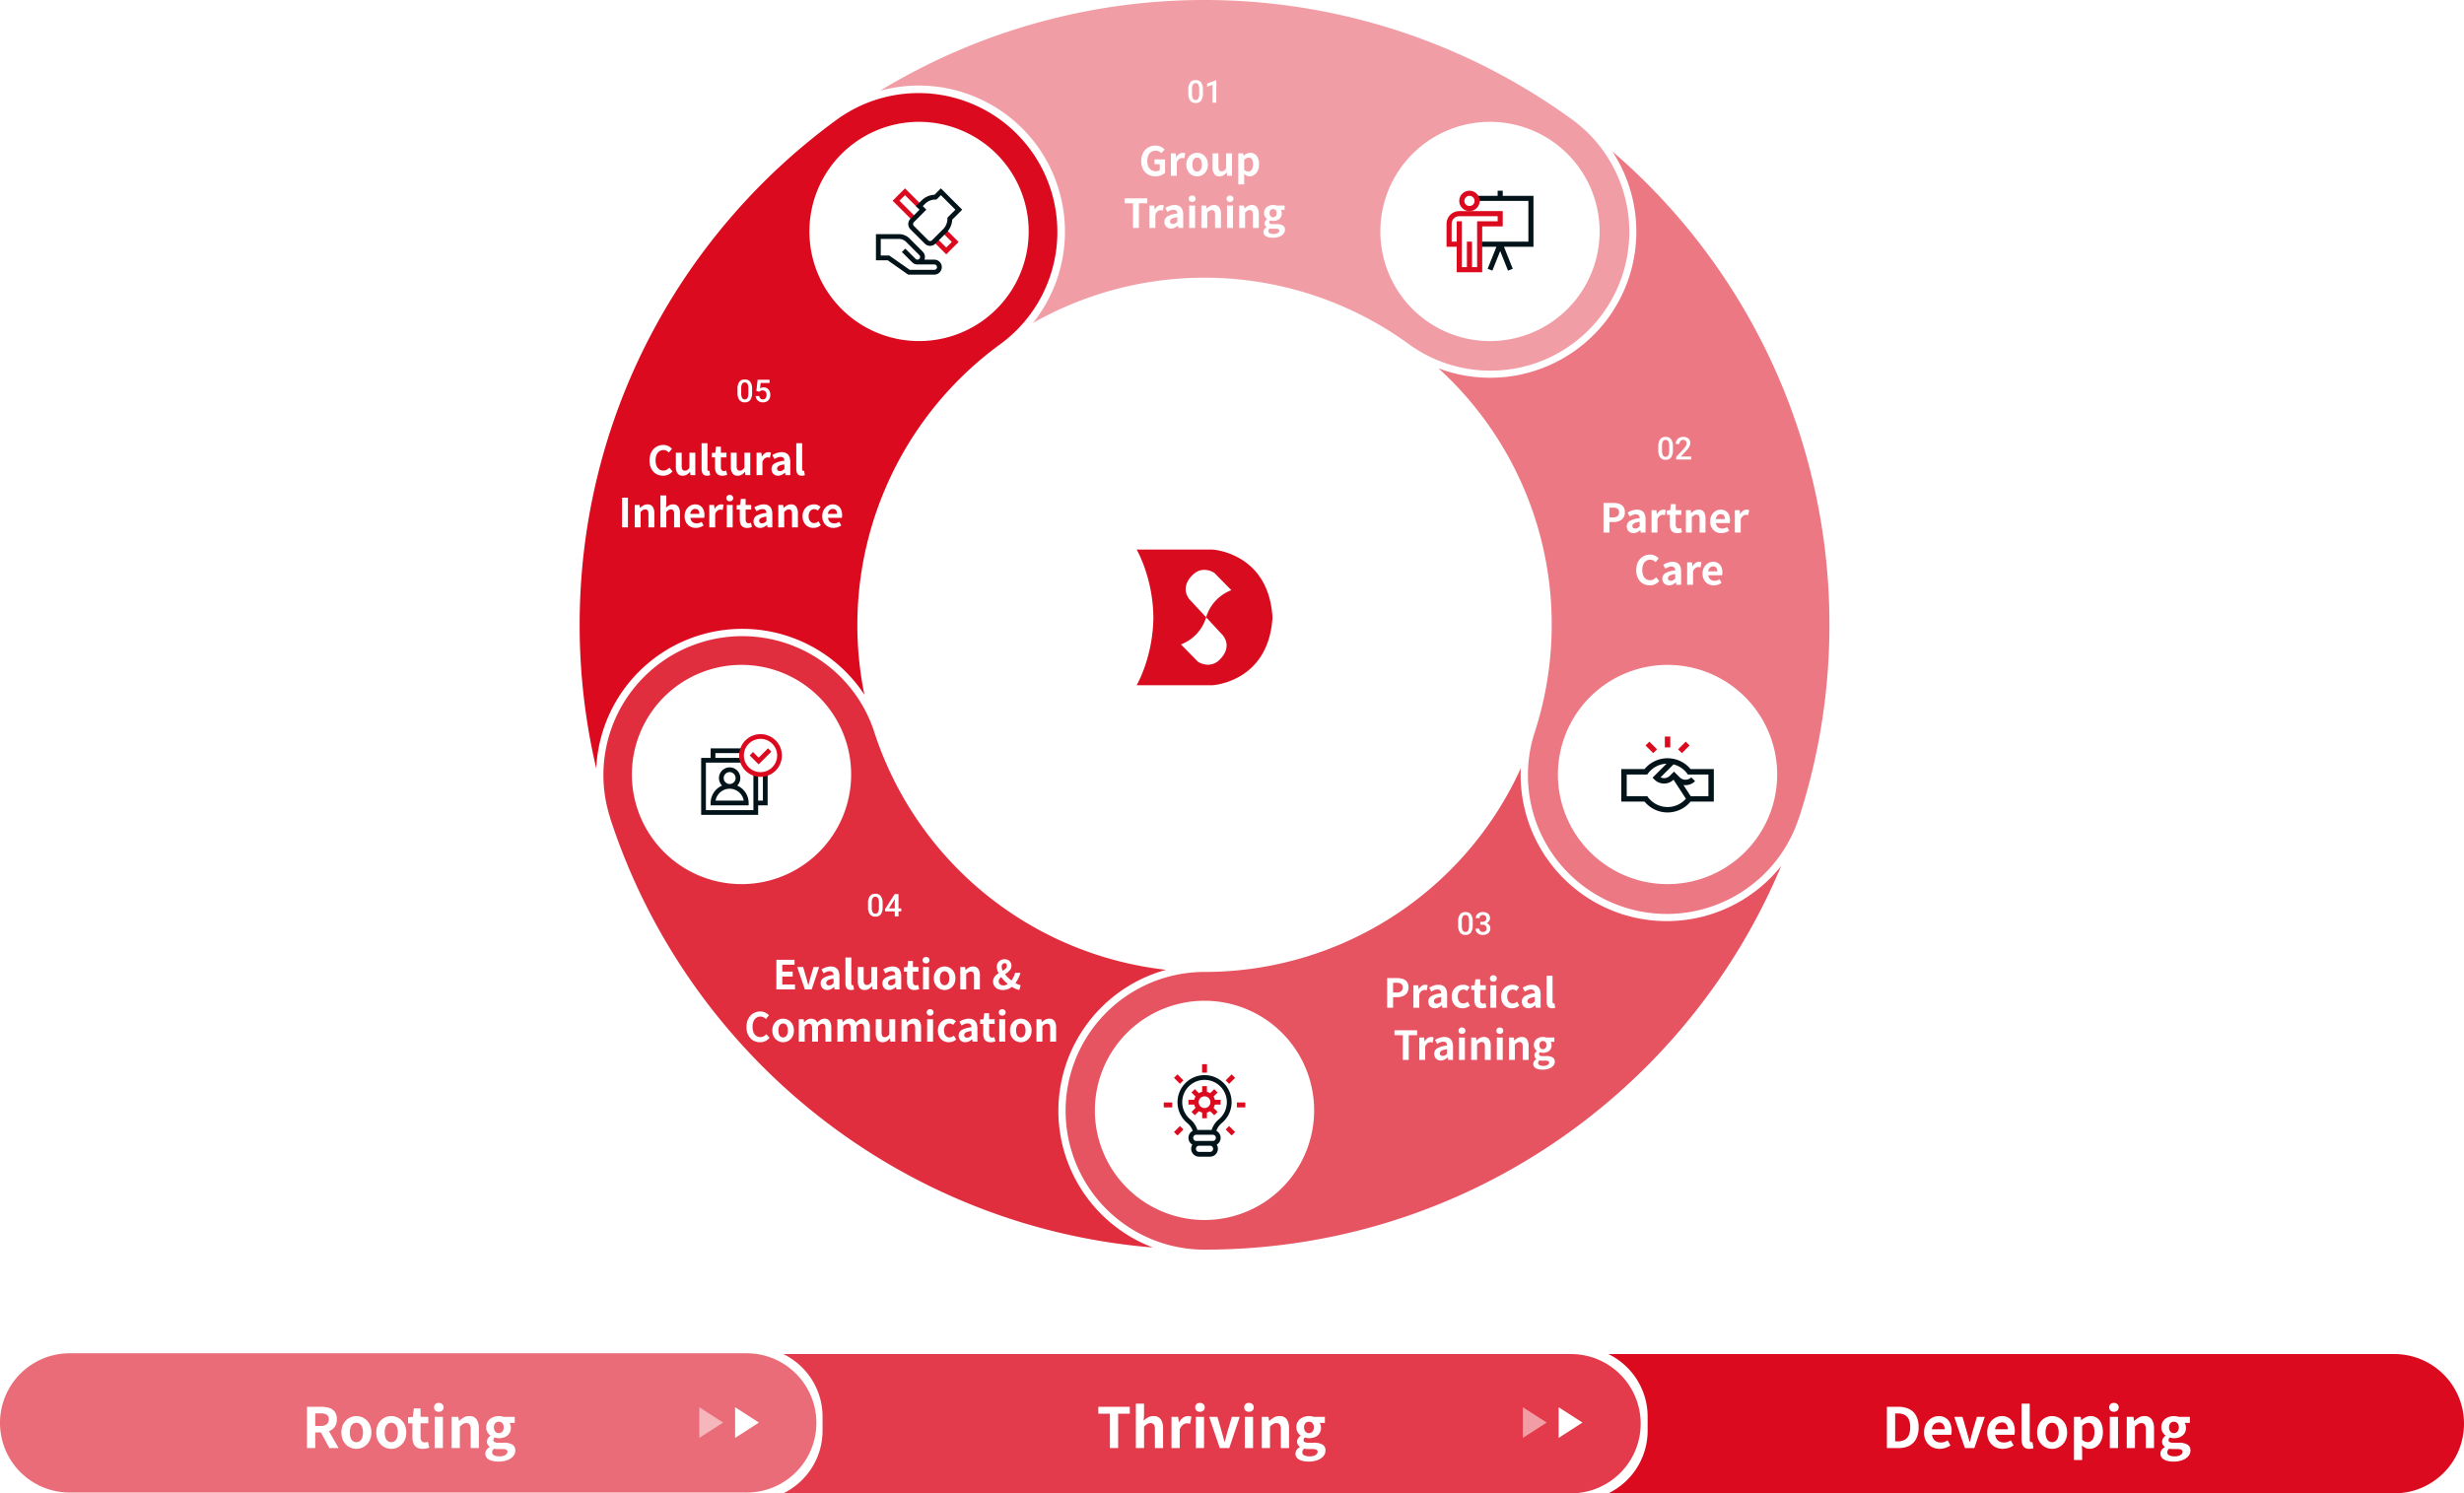 <svg xmlns="http://www.w3.org/2000/svg" xmlns:xlink="http://www.w3.org/1999/xlink" width="1415.549" height="858.002" viewBox="0 0 1415.549 858.002">
  <defs>
    <clipPath id="clip-path">
      <rect id="Rectangle_9973" data-name="Rectangle 9973" width="64" height="64" transform="translate(469.944 99.944)" fill="#fff" stroke="#707070" stroke-width="1"/>
    </clipPath>
    <clipPath id="clip-path-3">
      <rect id="Rectangle_9986" data-name="Rectangle 9986" width="53.157" height="43.605" fill="#02141a"/>
    </clipPath>
    <filter id="Path_129304" x="521" y="192.787" width="342.395" height="342.395" filterUnits="userSpaceOnUse">
      <feOffset dy="5" input="SourceAlpha"/>
      <feGaussianBlur stdDeviation="10" result="blur"/>
      <feFlood flood-color="#9a9a9a" flood-opacity="0.161"/>
      <feComposite operator="in" in2="blur"/>
      <feComposite in="SourceGraphic"/>
    </filter>
    <clipPath id="clip-path-7">
      <rect id="Rectangle_10231" data-name="Rectangle 10231" width="82" height="82" transform="translate(26 23.275)" fill="none" stroke="#707070" stroke-width="1"/>
    </clipPath>
  </defs>
  <g id="development-02-en" transform="translate(-208 -3150)">
    <g id="Group_98331" data-name="Group 98331" transform="translate(541 3150)">
      <g id="Group_98332" data-name="Group 98332">
        <path id="Path_129293" data-name="Path 129293" d="M97.666,279.248A84.112,84.112,0,0,1,0,308.414,199.041,199.041,0,0,1,64.794,465.867a199.654,199.654,0,0,1-9.885,52.822A79.766,79.766,0,0,0,207.034,566.72l.066.021a358.653,358.653,0,0,0,17.5-110.958,358.173,358.173,0,0,0-124.706-272,84.1,84.1,0,0,1-2.233,95.467" transform="translate(493.395 -96.783)" fill="#fff"/>
        <path id="Path_129303" data-name="Path 129303" d="M97.666,279.248A84.112,84.112,0,0,1,0,308.414,199.041,199.041,0,0,1,64.794,465.867a199.654,199.654,0,0,1-9.885,52.822A79.766,79.766,0,0,0,207.034,566.72l.066.021a358.653,358.653,0,0,0,17.5-110.958,358.173,358.173,0,0,0-124.706-272,84.1,84.1,0,0,1-2.233,95.467" transform="translate(493.395 -96.782)" fill="#dc0a1e" opacity="0.55"/>
        <path id="Path_129292" data-name="Path 129292" d="M199.918,564.942A84.111,84.111,0,0,1,197.5,666.8,199.536,199.536,0,0,1,413.6,679.03a79.774,79.774,0,0,0,93.525-129.262,359.151,359.151,0,0,0-397.484-16.407,84.107,84.107,0,0,1,90.274,31.58" transform="translate(62.898 -481.196)" fill="#fff"/>
        <path id="Path_129302" data-name="Path 129302" d="M199.918,564.942A84.111,84.111,0,0,1,197.5,666.8,199.536,199.536,0,0,1,413.6,679.03a79.774,79.774,0,0,0,93.525-129.262,359.151,359.151,0,0,0-397.484-16.407,84.107,84.107,0,0,1,90.274,31.58" transform="translate(62.897 -481.197)" fill="#dc0a1e" opacity="0.4"/>
        <path id="Path_129294" data-name="Path 129294" d="M431.9,651.588a83.96,83.96,0,0,1,154.029-42.439A199.739,199.739,0,0,1,664.12,407.667l0-.006a79.778,79.778,0,0,0-93.77-129.093c-89.686,65.267-148,171.039-148,290.446a359.972,359.972,0,0,0,9.559,82.574" transform="translate(-422.346 -210.013)" fill="#fff"/>
        <path id="Path_129301" data-name="Path 129301" d="M431.9,651.588a83.96,83.96,0,0,1,154.029-42.439A199.739,199.739,0,0,1,664.12,407.667l0-.006a79.778,79.778,0,0,0-93.77-129.093c-89.686,65.267-148,171.039-148,290.446a359.972,359.972,0,0,0,9.559,82.574" transform="translate(-422.346 -210.013)" fill="#dc0a1e"/>
        <path id="Path_129291" data-name="Path 129291" d="M624.409,273.906a84.112,84.112,0,0,1,61.9-81.011,199.555,199.555,0,0,1-168.1-137.96,79.766,79.766,0,0,0-151.259,50.686l-.065.021c43.816,134.945,165.37,234.833,311.833,246.813a84.1,84.1,0,0,1-54.315-78.549" transform="translate(-349.386 364.317)" fill="#fff"/>
        <path id="Path_129300" data-name="Path 129300" d="M624.409,273.906a84.112,84.112,0,0,1,61.9-81.011,199.555,199.555,0,0,1-168.1-137.96,79.766,79.766,0,0,0-151.259,50.686l-.065.021c43.816,134.945,165.37,234.833,311.833,246.813a84.1,84.1,0,0,1-54.315-78.549" transform="translate(-349.386 364.316)" fill="#dc0a1e" opacity="0.85"/>
        <path id="Path_129290" data-name="Path 129290" d="M345.8,83.743A84.111,84.111,0,0,1,287.874,0,199.552,199.552,0,0,1,106.128,117.038a79.777,79.777,0,0,0,.064,159.554c149.156,0,277.056-90.969,331.273-220.447a84.111,84.111,0,0,1-91.667,27.6" transform="translate(252.808 441.408)" fill="#dc0a1e" opacity="0.7"/>
        <path id="Path_129295" data-name="Path 129295" d="M282,78.982A62.982,62.982,0,1,0,344.982,16,62.983,62.983,0,0,0,282,78.982" transform="translate(14 559)" fill="#fff"/>
        <path id="Path_129296" data-name="Path 129296" d="M72.54,322.685A62.982,62.982,0,1,0,32.1,243.323,62.982,62.982,0,0,0,72.54,322.685" transform="translate(532.997 182.215)" fill="#fff"/>
        <path id="Path_129297" data-name="Path 129297" d="M239.586,597.2a62.982,62.982,0,1,0-87.974,13.934A62.982,62.982,0,0,0,239.586,597.2" transform="translate(334.355 -427.193)" fill="#fff"/>
        <path id="Path_129298" data-name="Path 129298" d="M552.288,523.161a62.982,62.982,0,1,0-13.934,87.974,62.983,62.983,0,0,0,13.934-87.974" transform="translate(-306.347 -427.195)" fill="#fff"/>
        <path id="Path_129299" data-name="Path 129299" d="M578.5,202.885a62.982,62.982,0,1,0,79.362,40.437A62.982,62.982,0,0,0,578.5,202.885" transform="translate(-504.965 182.215)" fill="#fff"/>
        <g id="Mask_Group_50369" data-name="Mask Group 50369" transform="translate(21.056 1.055)" clip-path="url(#clip-path)">
          <g id="Group_98350" data-name="Group 98350" transform="translate(476.973 108.535)">
            <path id="Path_129326" data-name="Path 129326" d="M248.638,0V2.926H236.585V5.853h29.707v23.41H238.3v2.926h9.641l-5.05,12.625,2.717,1.087L250.1,34.665,254.595,45.9l2.717-1.087-5.05-12.625h16.957V2.926H251.564V0Z" transform="translate(-219.278 0)" fill="#02141a"/>
            <g id="Group_98351" data-name="Group 98351">
              <g id="Group_98352" data-name="Group 98352">
                <path id="Path_129327" data-name="Path 129327" d="M111.7,5.852a5.852,5.852,0,1,0-5.852,5.852A5.859,5.859,0,0,0,111.7,5.852m-5.852,2.926a2.926,2.926,0,1,1,2.926-2.926,2.93,2.93,0,0,1-2.926,2.926" transform="translate(-92.684)" fill="#dc0a1e"/>
                <path id="Path_129328" data-name="Path 129328" d="M13.168,160H7.316A7.324,7.324,0,0,0,0,167.316v13.168H5.852v14.631H20.484V168.779h11.8V160Zm16.192,5.852h-11.8v26.336H14.631V177.557H11.7v14.631H8.779V165.852H5.852v11.7H2.926V167.316a4.394,4.394,0,0,1,4.389-4.389H29.36Z" transform="translate(0 -148.295)" fill="#dc0a1e"/>
              </g>
            </g>
          </g>
        </g>
        <g id="Mask_Group_50370" data-name="Mask Group 50370" transform="translate(123.056 313.057)" clip-path="url(#clip-path)">
          <g id="Group_98349" data-name="Group 98349" transform="translate(475.365 110.141)">
            <rect id="Rectangle_9983" data-name="Rectangle 9983" width="3.115" height="6.229" transform="translate(25.021)" fill="#dc0a1e"/>
            <rect id="Rectangle_9984" data-name="Rectangle 9984" width="6.229" height="3.115" transform="translate(32.619 7.331) rotate(-45.001)" fill="#dc0a1e"/>
            <rect id="Rectangle_9985" data-name="Rectangle 9985" width="3.115" height="6.229" transform="translate(13.931 5.128) rotate(-44.999)" fill="#dc0a1e"/>
            <g id="Group_98348" data-name="Group 98348">
              <g id="Group_98347" data-name="Group 98347" clip-path="url(#clip-path-3)">
                <path id="Path_129325" data-name="Path 129325" d="M39.793,166.229a17.13,17.13,0,0,0-26.428,0H0v18.688H13.365a17.129,17.129,0,0,0,26.428,0H53.157V166.229Zm-6.946,20.323a14.016,14.016,0,0,1-17.481-4.127L14.9,181.8H3.115V169.344H14.9l.467-.623a14.007,14.007,0,0,1,10.646-5.593l-8.041,8.041,1.1,1.1a7.795,7.795,0,0,0,10.942.068l7.1,10.92a14.094,14.094,0,0,1-4.267,3.294m17.2-4.75H39.882L35.7,175.375a7.9,7.9,0,0,0,1.177.088,7.736,7.736,0,0,0,5.506-2.281l-2.2-2.2a4.672,4.672,0,0,1-6.607,0l-3.3-3.3-2.391,2.391a4.68,4.68,0,0,1-5.317.913L30,163.543a13.97,13.97,0,0,1,7.789,5.178l.467.623H50.042Z" transform="translate(0 -147.541)" fill="#02141a"/>
              </g>
            </g>
          </g>
        </g>
        <g id="Mask_Group_50371" data-name="Mask Group 50371" transform="translate(-142.944 506.057)" clip-path="url(#clip-path)">
          <g id="Group_98354" data-name="Group 98354" transform="translate(478.519 105.367)">
            <g id="Group_98355" data-name="Group 98355">
              <path id="Path_129329" data-name="Path 129329" d="M87.688,107.086a4.514,4.514,0,0,1-3.934-6.734l.1-.173-.167-.107a4.513,4.513,0,0,1,.2-7.732l.153-.088-.061-.166a10.107,10.107,0,0,0-3.043-4.325,15.554,15.554,0,0,1,9.8-27.526h.087A15.547,15.547,0,0,1,100.8,87.719a10.36,10.36,0,0,0-3.116,4.355l-.061.167.155.087a4.513,4.513,0,0,1,.216,7.744l-.167.107.1.173a4.514,4.514,0,0,1-3.934,6.734Zm0-6.3a1.785,1.785,0,0,0,0,3.57h6.3a1.785,1.785,0,1,0,0-3.57Zm-1.576-6.3a1.785,1.785,0,0,0,0,3.57h9.454a1.785,1.785,0,0,0,0-3.57ZM90.84,62.969a12.814,12.814,0,0,0-8.166,22.689A12.825,12.825,0,0,1,86.7,91.6l.047.145h8.164l.047-.145a13,13,0,0,1,4.093-5.981A12.812,12.812,0,0,0,90.84,62.969" transform="translate(-67.415 -53.933)" fill="#02141a"/>
              <path id="Path_129330" data-name="Path 129330" d="M143.405,138.96v-3.3l-.157-.04a6.058,6.058,0,0,1-1.569-.654l-.14-.083-2.339,2.339-1.932-1.932,2.339-2.339-.083-.14a6.052,6.052,0,0,1-.654-1.569l-.04-.157h-3.3v-2.733h3.3l.04-.157a6.067,6.067,0,0,1,.654-1.569l.083-.14-2.339-2.339,1.932-1.932,2.339,2.339.14-.083a6.062,6.062,0,0,1,1.569-.653l.157-.041v-3.3h2.733v3.3l.157.041a6.066,6.066,0,0,1,1.569.654l.14.083,2.339-2.339,1.932,1.932-2.339,2.339.083.14a6.057,6.057,0,0,1,.654,1.569l.04.157h3.3v2.733h-3.3l-.04.157a6.057,6.057,0,0,1-.654,1.569l-.083.14,2.339,2.339-1.932,1.932L148,134.88l-.14.083a6.055,6.055,0,0,1-1.569.653l-.157.04v3.3Zm1.366-12.6a3.36,3.36,0,1,0,3.36,3.361,3.364,3.364,0,0,0-3.36-3.361" transform="translate(-121.347 -107.866)" fill="#dc0a1e"/>
              <rect id="Rectangle_9987" data-name="Rectangle 9987" width="2.825" height="4.864" transform="translate(22.012)" fill="#dc0a1e"/>
              <rect id="Rectangle_9988" data-name="Rectangle 9988" width="2.825" height="4.864" transform="translate(5.862 7.86) rotate(-45)" fill="#dc0a1e"/>
              <rect id="Rectangle_9989" data-name="Rectangle 9989" width="4.864" height="2.825" transform="translate(0 22.013)" fill="#dc0a1e"/>
              <rect id="Rectangle_9990" data-name="Rectangle 9990" width="4.864" height="2.825" transform="translate(5.862 38.99) rotate(-45)" fill="#dc0a1e"/>
              <rect id="Rectangle_9991" data-name="Rectangle 9991" width="2.825" height="4.864" transform="translate(35.551 37.548) rotate(-45)" fill="#dc0a1e"/>
              <rect id="Rectangle_9992" data-name="Rectangle 9992" width="4.864" height="2.825" transform="translate(41.986 22.012)" fill="#dc0a1e"/>
              <rect id="Rectangle_9993" data-name="Rectangle 9993" width="4.864" height="2.825" transform="matrix(0.707, -0.707, 0.707, 0.707, 35.55, 9.302)" fill="#dc0a1e"/>
            </g>
          </g>
        </g>
        <g id="Mask_Group_50372" data-name="Mask Group 50372" transform="translate(-408.944 313.057)" clip-path="url(#clip-path)">
          <g id="Group_98357" data-name="Group 98357" transform="translate(478.759 108.758)">
            <g id="Group_98358" data-name="Group 98358" transform="translate(0)">
              <path id="Path_129331" data-name="Path 129331" d="M75.5,221.272a6.135,6.135,0,1,0-8.7,0,10.927,10.927,0,0,0-6.563,10.006v1.359H82.062v-1.359A10.927,10.927,0,0,0,75.5,221.272m-4.348-7.741a3.418,3.418,0,1,1-3.418,3.418,3.422,3.422,0,0,1,3.418-3.418M63.07,229.919a8.195,8.195,0,0,1,16.163,0Z" transform="translate(-54.784 -191.721)" fill="#02141a"/>
              <path id="Path_129332" data-name="Path 129332" d="M38.188,105.012H35.471v15.359H32.734V105.014H30.017v20.811H2.718v-27.3H23.529V95.808H8.172V93.071H23.53V90.354H5.454v5.454H0v32.734H32.734v-5.454h5.454Z" transform="translate(-0.001 -82.171)" fill="#02141a"/>
              <path id="Path_129333" data-name="Path 129333" d="M253.272,0a12.272,12.272,0,1,0,12.272,12.272A12.286,12.286,0,0,0,253.272,0m0,21.827a9.555,9.555,0,1,1,9.555-9.555,9.566,9.566,0,0,1-9.555,9.555" transform="translate(-219.173)" fill="#dc0a1e"/>
              <path id="Path_129334" data-name="Path 129334" d="M312.868,95.194l-3.233-3.233-1.921,1.921,5.154,5.154,7.311-7.311L318.258,89.8Z" transform="translate(-279.845 -81.671)" fill="#dc0a1e"/>
            </g>
          </g>
        </g>
        <g id="Mask_Group_50373" data-name="Mask Group 50373" transform="translate(-306.944 1.057)" clip-path="url(#clip-path)">
          <g id="Group_98360" data-name="Group 98360" transform="translate(477.165 107.165)">
            <g id="Group_98361" data-name="Group 98361">
              <path id="Path_129336" data-name="Path 129336" d="M131.556,7.109l11.282,11.282,1.958-1.958-9.324-9.324,3.194-3.194,7.263,7.263,1.958-1.958L138.665,0Z" transform="translate(-121.972 0)" fill="#dc0a1e"/>
              <path id="Path_129337" data-name="Path 129337" d="M463.227,324.563l-1.957,1.958,5.2,5.2-3.194,3.194-5.2-5.2-1.958,1.957,7.16,7.16,7.109-7.109Z" transform="translate(-422.889 -300.918)" fill="#dc0a1e"/>
              <path id="Path_129335" data-name="Path 129335" d="M267.555,33.042a4.285,4.285,0,0,1-3.039-1.257l-8.242-8.242a4.3,4.3,0,0,1,0-6.079l5.2-5.2L259.416,10.2l3.216-3.216a11.251,11.251,0,0,1,7.426-3.3L273.737,0,286,12.261,280.258,18a11.251,11.251,0,0,1-3.3,7.426l-6.358,6.358a4.285,4.285,0,0,1-3.039,1.257M263.331,10.2l2.061,2.061-7.16,7.161a1.532,1.532,0,0,0,0,2.164l8.242,8.242a1.532,1.532,0,0,0,2.164,0L275,23.469a8.509,8.509,0,0,0,2.509-6.056v-.573l4.578-4.578-8.345-8.345-2.518,2.518h-.573a8.509,8.509,0,0,0-6.056,2.509Z" transform="translate(-236.438 -0.001)" fill="#02141a"/>
              <path id="Path_129338" data-name="Path 129338" d="M33.541,384.2H18.5L6.775,375.98H0V360.937H13.206a8.613,8.613,0,0,1,6.13,2.539l7.55,7.55a4.311,4.311,0,0,1,.98,4.573h5.674a4.3,4.3,0,0,1,0,8.6M19.37,381.433H33.541a1.532,1.532,0,0,0,0-3.064h-9.7a4.273,4.273,0,0,1-3.041-1.26l-5.882-5.881,1.958-1.958,5.882,5.881a1.532,1.532,0,1,0,2.167-2.167l-7.551-7.55a5.862,5.862,0,0,0-4.173-1.728H2.768v9.507H7.649Z" transform="translate(0 -334.642)" fill="#02141a"/>
            </g>
          </g>
        </g>
      </g>
      <g transform="matrix(1, 0, 0, 1, -333, 0)" filter="url(#Path_129304)">
        <path id="Path_129304-2" data-name="Path 129304" d="M564.395,157.2a141.2,141.2,0,1,0-141.2,141.2,141.2,141.2,0,0,0,141.2-141.2" transform="translate(269 201.79)" fill="#fff"/>
      </g>
      <path id="Path_129860" data-name="Path 129860" d="M-28.209.322A8.512,8.512,0,0,1-32.361-.69a7.336,7.336,0,0,1-2.932-2.967,9.764,9.764,0,0,1-1.081-4.784,10.423,10.423,0,0,1,.632-3.76A8.077,8.077,0,0,1-33.983-15a7.621,7.621,0,0,1,2.6-1.748,8.352,8.352,0,0,1,3.174-.6,6.71,6.71,0,0,1,3.139.679,8.635,8.635,0,0,1,2.128,1.507l-1.817,2.162a6.8,6.8,0,0,0-1.414-1.012,4.022,4.022,0,0,0-1.921-.414,4.5,4.5,0,0,0-2.507.7,4.6,4.6,0,0,0-1.679,2.012,7.552,7.552,0,0,0-.6,3.151,8.107,8.107,0,0,0,.563,3.185,4.355,4.355,0,0,0,1.691,2.036,5.107,5.107,0,0,0,2.783.713,4.14,4.14,0,0,0,1.2-.173,2.472,2.472,0,0,0,.92-.471V-6.624h-3.013V-9.407h6.072v7.682A7.257,7.257,0,0,1-24.99-.276,8.365,8.365,0,0,1-28.209.322Zm8.9-.322V-12.88h2.76L-16.3-10.6h.069a5.673,5.673,0,0,1,1.679-1.932A3.444,3.444,0,0,1-12.57-13.2a3.912,3.912,0,0,1,.885.08,4.065,4.065,0,0,1,.61.2l-.552,2.921q-.368-.092-.655-.149a3.791,3.791,0,0,0-.725-.057,2.727,2.727,0,0,0-1.552.575,4.237,4.237,0,0,0-1.368,1.955V0ZM-4.267.322a6.017,6.017,0,0,1-3.024-.8A6.135,6.135,0,0,1-9.58-2.795a7.149,7.149,0,0,1-.874-3.645,7.149,7.149,0,0,1,.874-3.645A6.135,6.135,0,0,1-7.291-12.4,6.017,6.017,0,0,1-4.267-13.2a5.98,5.98,0,0,1,2.323.46A6.179,6.179,0,0,1,.034-11.419,6.176,6.176,0,0,1,1.414-9.3,7.6,7.6,0,0,1,1.92-6.44a7.149,7.149,0,0,1-.874,3.645A6.135,6.135,0,0,1-1.242-.483,6.017,6.017,0,0,1-4.267.322Zm0-2.76a2.279,2.279,0,0,0,1.484-.494,3,3,0,0,0,.92-1.391A6.479,6.479,0,0,0-1.553-6.44a6.479,6.479,0,0,0-.311-2.116,3,3,0,0,0-.92-1.392,2.279,2.279,0,0,0-1.484-.494,2.279,2.279,0,0,0-1.484.494,3,3,0,0,0-.92,1.392A6.479,6.479,0,0,0-6.981-6.44,6.479,6.479,0,0,0-6.67-4.324a3,3,0,0,0,.92,1.391A2.279,2.279,0,0,0-4.267-2.438ZM8.59.322A3.424,3.424,0,0,1,5.554-1.046a6.638,6.638,0,0,1-.943-3.806V-12.88H7.969v7.613a3.7,3.7,0,0,0,.437,2.093,1.621,1.621,0,0,0,1.4.6,2.463,2.463,0,0,0,1.369-.379,5.15,5.15,0,0,0,1.23-1.23V-12.88h3.381V0h-2.76l-.253-1.863h-.092A7.5,7.5,0,0,1,10.89-.276,4.282,4.282,0,0,1,8.59.322ZM19.4,4.945V-12.88h2.76l.253,1.334h.069a8.536,8.536,0,0,1,1.782-1.173,4.493,4.493,0,0,1,2.013-.483,4.5,4.5,0,0,1,2.714.816,5.207,5.207,0,0,1,1.736,2.277,8.955,8.955,0,0,1,.609,3.462,8.359,8.359,0,0,1-.782,3.772A5.906,5.906,0,0,1,28.52-.495a4.786,4.786,0,0,1-2.656.817,3.97,3.97,0,0,1-1.645-.368,5.965,5.965,0,0,1-1.552-1.035l.115,2.093V4.945Zm5.727-7.406a2.3,2.3,0,0,0,1.38-.448A3.009,3.009,0,0,0,27.5-4.278,6.305,6.305,0,0,0,27.865-6.6a6.88,6.88,0,0,0-.276-2.082,2.619,2.619,0,0,0-.828-1.3,2.266,2.266,0,0,0-1.449-.437,2.653,2.653,0,0,0-1.253.322,5.485,5.485,0,0,0-1.277.989v5.681A3.69,3.69,0,0,0,24-2.668,3.452,3.452,0,0,0,25.128-2.461ZM-41.1,30V15.809h-4.784V12.957h13v2.852H-37.7V30Zm9.476,0V17.12h2.76l.253,2.277h.069a5.673,5.673,0,0,1,1.679-1.932,3.444,3.444,0,0,1,1.978-.667,3.912,3.912,0,0,1,.885.08,4.065,4.065,0,0,1,.61.2l-.552,2.921q-.368-.092-.656-.149a3.79,3.79,0,0,0-.725-.058,2.727,2.727,0,0,0-1.552.575,4.237,4.237,0,0,0-1.368,1.955V30Zm12.374.322a3.929,3.929,0,0,1-1.99-.495,3.42,3.42,0,0,1-1.334-1.368,4.1,4.1,0,0,1-.472-1.978A3.587,3.587,0,0,1-21.275,23.3a13.45,13.45,0,0,1,5.635-1.552,3.232,3.232,0,0,0-.23-1.139,1.7,1.7,0,0,0-.679-.793,2.365,2.365,0,0,0-1.277-.3,4.787,4.787,0,0,0-1.771.345,11.32,11.32,0,0,0-1.771.9l-1.2-2.254a11.479,11.479,0,0,1,1.61-.851,12.034,12.034,0,0,1,1.794-.609A7.849,7.849,0,0,1-17.2,16.8a5.356,5.356,0,0,1,2.737.644,3.977,3.977,0,0,1,1.656,1.909,7.826,7.826,0,0,1,.552,3.128V30h-2.76l-.23-1.38h-.115a8.236,8.236,0,0,1-1.794,1.219A4.615,4.615,0,0,1-19.251,30.322Zm1.127-2.645a2.583,2.583,0,0,0,1.3-.333,5.661,5.661,0,0,0,1.184-.931V23.836a10.945,10.945,0,0,0-2.484.529,3.084,3.084,0,0,0-1.311.816,1.6,1.6,0,0,0-.391,1.047,1.276,1.276,0,0,0,.472,1.1A2.034,2.034,0,0,0-18.124,27.677ZM-8.809,30V17.12h3.381V30Zm1.7-14.973a2,2,0,0,1-1.426-.495,1.753,1.753,0,0,1-.529-1.345,1.761,1.761,0,0,1,.529-1.334,1.977,1.977,0,0,1,1.426-.506,2,2,0,0,1,1.4.506,1.724,1.724,0,0,1,.552,1.334A1.715,1.715,0,0,1-5.7,14.532,2.024,2.024,0,0,1-7.107,15.027ZM-1.817,30V17.12H.943l.253,1.7h.069A9.847,9.847,0,0,1,3.128,17.4a4.479,4.479,0,0,1,2.323-.6,3.424,3.424,0,0,1,3.036,1.368,6.638,6.638,0,0,1,.943,3.806V30H6.049V22.387a3.776,3.776,0,0,0-.426-2.093,1.589,1.589,0,0,0-1.391-.6,2.521,2.521,0,0,0-1.369.368,7.705,7.705,0,0,0-1.3,1.081V30Zm14.743,0V17.12h3.381V30Zm1.7-14.973a2,2,0,0,1-1.426-.495,1.753,1.753,0,0,1-.529-1.345,1.761,1.761,0,0,1,.529-1.334,1.977,1.977,0,0,1,1.426-.506,2,2,0,0,1,1.4.506,1.724,1.724,0,0,1,.552,1.334,1.715,1.715,0,0,1-.552,1.345A2.024,2.024,0,0,1,14.628,15.027ZM19.918,30V17.12h2.76l.253,1.7H23A9.847,9.847,0,0,1,24.863,17.4a4.479,4.479,0,0,1,2.323-.6,3.424,3.424,0,0,1,3.036,1.368,6.638,6.638,0,0,1,.943,3.806V30H27.784V22.387a3.776,3.776,0,0,0-.426-2.093,1.589,1.589,0,0,0-1.391-.6,2.521,2.521,0,0,0-1.369.368,7.705,7.705,0,0,0-1.3,1.081V30Zm19.274,5.589a9.743,9.743,0,0,1-2.737-.357,4.283,4.283,0,0,1-1.921-1.081,2.582,2.582,0,0,1-.7-1.875,2.643,2.643,0,0,1,.46-1.5,3.644,3.644,0,0,1,1.38-1.173v-.115a2.7,2.7,0,0,1-.84-.851,2.459,2.459,0,0,1-.333-1.334,2.369,2.369,0,0,1,.426-1.345,4.077,4.077,0,0,1,1-1.047v-.092a4.55,4.55,0,0,1-1.2-1.357,3.831,3.831,0,0,1-.529-2.024,4.342,4.342,0,0,1,.725-2.553,4.531,4.531,0,0,1,1.92-1.564,6.185,6.185,0,0,1,2.53-.529,5.851,5.851,0,0,1,1.069.092,6.824,6.824,0,0,1,.908.23h4.623V19.6H43.792a2.934,2.934,0,0,1,.414.851,3.624,3.624,0,0,1,.161,1.1,4.206,4.206,0,0,1-.667,2.427,4.054,4.054,0,0,1-1.794,1.46,6.362,6.362,0,0,1-2.53.483,4.365,4.365,0,0,1-.782-.081,7.282,7.282,0,0,1-.874-.218,2.235,2.235,0,0,0-.4.471,1.239,1.239,0,0,0-.149.656.852.852,0,0,0,.448.759,3.217,3.217,0,0,0,1.576.276H41.4a6.8,6.8,0,0,1,3.565.771,2.669,2.669,0,0,1,1.242,2.449,3.522,3.522,0,0,1-.862,2.335,5.883,5.883,0,0,1-2.438,1.633A10.277,10.277,0,0,1,39.192,35.589Zm.184-11.753a1.908,1.908,0,0,0,1.771-1.093,2.828,2.828,0,0,0,.276-1.3,2.687,2.687,0,0,0-.276-1.277,1.913,1.913,0,0,0-.736-.782,2.039,2.039,0,0,0-1.035-.264,1.994,1.994,0,0,0-1.012.264,1.84,1.84,0,0,0-.725.782,2.784,2.784,0,0,0-.264,1.277,2.932,2.932,0,0,0,.264,1.3,1.89,1.89,0,0,0,.725.816A1.93,1.93,0,0,0,39.376,23.836Zm.322,9.591a5.206,5.206,0,0,0,1.714-.253,2.965,2.965,0,0,0,1.138-.667,1.275,1.275,0,0,0,.414-.92.92.92,0,0,0-.552-.931,4.1,4.1,0,0,0-1.587-.242H39.238q-.575,0-.989-.035a4.9,4.9,0,0,1-.782-.126,2.275,2.275,0,0,0-.632.725,1.711,1.711,0,0,0-.2.793,1.342,1.342,0,0,0,.828,1.219A4.806,4.806,0,0,0,39.7,33.427Z" transform="translate(359 101)" fill="#fff"/>
      <path id="Path_129858" data-name="Path 129858" d="M-40.791,0V-17.043H-35.2a10.621,10.621,0,0,1,3.393.506,4.87,4.87,0,0,1,2.392,1.667,5.139,5.139,0,0,1,.886,3.186A5.391,5.391,0,0,1-29.417-8.5a5.219,5.219,0,0,1-2.369,1.851,8.819,8.819,0,0,1-3.324.6h-2.277V0Zm3.4-8.74h2.047a3.943,3.943,0,0,0,2.611-.736,2.742,2.742,0,0,0,.863-2.208,2.26,2.26,0,0,0-.908-2.059,4.98,4.98,0,0,0-2.68-.587h-1.932ZM-23.633.322a3.929,3.929,0,0,1-1.99-.494,3.42,3.42,0,0,1-1.334-1.369,4.1,4.1,0,0,1-.472-1.978A3.587,3.587,0,0,1-25.657-6.7a13.45,13.45,0,0,1,5.635-1.552,3.232,3.232,0,0,0-.23-1.138,1.7,1.7,0,0,0-.678-.794,2.365,2.365,0,0,0-1.276-.3,4.787,4.787,0,0,0-1.771.345,11.32,11.32,0,0,0-1.771.9l-1.2-2.254a11.479,11.479,0,0,1,1.61-.851,12.034,12.034,0,0,1,1.794-.609,7.849,7.849,0,0,1,1.955-.241,5.356,5.356,0,0,1,2.737.644,3.977,3.977,0,0,1,1.656,1.909,7.826,7.826,0,0,1,.552,3.128V0H-19.4l-.23-1.38h-.115A8.236,8.236,0,0,1-21.54-.161,4.615,4.615,0,0,1-23.633.322Zm1.127-2.645a2.583,2.583,0,0,0,1.3-.333,5.661,5.661,0,0,0,1.184-.931V-6.164a10.945,10.945,0,0,0-2.484.529,3.084,3.084,0,0,0-1.311.817,1.6,1.6,0,0,0-.391,1.046,1.276,1.276,0,0,0,.472,1.1A2.034,2.034,0,0,0-22.506-2.323ZM-13.191,0V-12.88h2.76l.253,2.277h.069A5.673,5.673,0,0,1-8.43-12.535,3.444,3.444,0,0,1-6.452-13.2a3.912,3.912,0,0,1,.885.08,4.065,4.065,0,0,1,.61.2l-.552,2.921q-.368-.092-.655-.149a3.791,3.791,0,0,0-.725-.057,2.727,2.727,0,0,0-1.552.575A4.237,4.237,0,0,0-9.81-7.682V0ZM1.575.322A4.467,4.467,0,0,1-.886-.287,3.408,3.408,0,0,1-2.243-1.978a6.986,6.986,0,0,1-.414-2.507v-5.727H-4.474v-2.507l2-.161.391-3.473H.7v3.473H3.9v2.668H.7v5.7a2.443,2.443,0,0,0,.46,1.633,1.644,1.644,0,0,0,1.311.529,2.585,2.585,0,0,0,.667-.092q.345-.092.6-.184L4.312-.161Q3.783,0,3.1.161A6.643,6.643,0,0,1,1.575.322ZM6.543,0V-12.88H9.3l.253,1.7h.069A9.847,9.847,0,0,1,11.488-12.6a4.479,4.479,0,0,1,2.323-.6,3.424,3.424,0,0,1,3.036,1.368,6.638,6.638,0,0,1,.943,3.807V0H14.409V-7.613a3.776,3.776,0,0,0-.426-2.093,1.589,1.589,0,0,0-1.391-.6,2.52,2.52,0,0,0-1.369.368,7.705,7.705,0,0,0-1.3,1.081V0ZM26.9.322a6.564,6.564,0,0,1-3.243-.8,5.959,5.959,0,0,1-2.312-2.323,7.241,7.241,0,0,1-.863-3.634,7.533,7.533,0,0,1,.495-2.806,6.4,6.4,0,0,1,1.357-2.127,6.144,6.144,0,0,1,1.932-1.357,5.446,5.446,0,0,1,2.219-.471,5.252,5.252,0,0,1,2.967.793,4.925,4.925,0,0,1,1.806,2.185,7.87,7.87,0,0,1,.61,3.186,8.24,8.24,0,0,1-.046.885,4.537,4.537,0,0,1-.115.679H23.77a4.019,4.019,0,0,0,.621,1.748,3.039,3.039,0,0,0,1.242,1.069,4.011,4.011,0,0,0,1.725.357,4.849,4.849,0,0,0,1.472-.218,6.385,6.385,0,0,0,1.4-.656l1.15,2.07A8.488,8.488,0,0,1,29.267-.069,7.448,7.448,0,0,1,26.9.322ZM23.7-7.751h5.267a3.314,3.314,0,0,0-.587-2.058,2.178,2.178,0,0,0-1.851-.771,2.707,2.707,0,0,0-1.265.311,2.693,2.693,0,0,0-1.012.943A3.869,3.869,0,0,0,23.7-7.751ZM34.65,0V-12.88h2.76l.253,2.277h.069a5.673,5.673,0,0,1,1.679-1.932,3.444,3.444,0,0,1,1.978-.667,3.912,3.912,0,0,1,.886.08,4.065,4.065,0,0,1,.609.2l-.552,2.921q-.368-.092-.655-.149a3.791,3.791,0,0,0-.725-.057,2.727,2.727,0,0,0-1.552.575,4.237,4.237,0,0,0-1.368,1.955V0ZM-14.225,30.322a8.008,8.008,0,0,1-3.013-.564,6.946,6.946,0,0,1-2.472-1.69,8.03,8.03,0,0,1-1.679-2.76A10.681,10.681,0,0,1-22,21.559a10.6,10.6,0,0,1,.621-3.76A8.212,8.212,0,0,1-19.665,15a7.352,7.352,0,0,1,2.53-1.748,7.855,7.855,0,0,1,3.047-.6,6.278,6.278,0,0,1,2.91.656A7.368,7.368,0,0,1-9.1,14.843l-1.771,2.162a5.542,5.542,0,0,0-1.414-1.035,3.783,3.783,0,0,0-1.737-.391,3.993,3.993,0,0,0-2.311.7,4.607,4.607,0,0,0-1.6,2.012,7.815,7.815,0,0,0-.575,3.151,8.414,8.414,0,0,0,.54,3.185,4.521,4.521,0,0,0,1.541,2.036,3.918,3.918,0,0,0,2.335.713,4.032,4.032,0,0,0,1.967-.472,5.817,5.817,0,0,0,1.53-1.208l1.817,2.116a7.109,7.109,0,0,1-2.415,1.875A7.1,7.1,0,0,1-14.225,30.322Zm11.04,0a3.929,3.929,0,0,1-1.989-.495,3.42,3.42,0,0,1-1.334-1.368,4.1,4.1,0,0,1-.471-1.978A3.587,3.587,0,0,1-5.209,23.3,13.45,13.45,0,0,1,.425,21.743,3.232,3.232,0,0,0,.2,20.6a1.7,1.7,0,0,0-.679-.793,2.365,2.365,0,0,0-1.276-.3,4.787,4.787,0,0,0-1.771.345,11.32,11.32,0,0,0-1.771.9L-6.5,18.5a11.479,11.479,0,0,1,1.61-.851,12.034,12.034,0,0,1,1.794-.609A7.849,7.849,0,0,1-1.138,16.8a5.356,5.356,0,0,1,2.737.644,3.977,3.977,0,0,1,1.656,1.909,7.826,7.826,0,0,1,.552,3.128V30H1.047l-.23-1.38H.7a8.236,8.236,0,0,1-1.794,1.219A4.615,4.615,0,0,1-3.185,30.322Zm1.127-2.645a2.583,2.583,0,0,0,1.3-.333,5.661,5.661,0,0,0,1.184-.931V23.836a10.945,10.945,0,0,0-2.484.529,3.084,3.084,0,0,0-1.311.816,1.6,1.6,0,0,0-.391,1.047,1.276,1.276,0,0,0,.471,1.1A2.034,2.034,0,0,0-2.058,27.677ZM7.257,30V17.12h2.76L10.27,19.4h.069a5.673,5.673,0,0,1,1.679-1.932A3.444,3.444,0,0,1,14,16.8a3.912,3.912,0,0,1,.885.08,4.065,4.065,0,0,1,.61.2l-.552,2.921q-.368-.092-.655-.149a3.79,3.79,0,0,0-.725-.058,2.727,2.727,0,0,0-1.552.575,4.237,4.237,0,0,0-1.368,1.955V30Zm15.272.322a6.564,6.564,0,0,1-3.243-.805,5.959,5.959,0,0,1-2.311-2.323,7.241,7.241,0,0,1-.863-3.634,7.533,7.533,0,0,1,.495-2.806,6.4,6.4,0,0,1,1.357-2.128A6.144,6.144,0,0,1,19.9,17.27a5.446,5.446,0,0,1,2.22-.472,5.252,5.252,0,0,1,2.967.793,4.925,4.925,0,0,1,1.806,2.185,7.87,7.87,0,0,1,.609,3.185,8.24,8.24,0,0,1-.046.885,4.537,4.537,0,0,1-.115.679H19.4a4.019,4.019,0,0,0,.621,1.748,3.039,3.039,0,0,0,1.242,1.069,4.011,4.011,0,0,0,1.725.357,4.849,4.849,0,0,0,1.472-.219,6.385,6.385,0,0,0,1.4-.656l1.15,2.07A8.487,8.487,0,0,1,24.9,29.931,7.448,7.448,0,0,1,22.529,30.322Zm-3.2-8.073H24.6a3.314,3.314,0,0,0-.586-2.059,2.178,2.178,0,0,0-1.851-.771,2.665,2.665,0,0,0-2.277,1.253A3.869,3.869,0,0,0,19.332,22.249Z" transform="translate(629 306)" fill="#fff"/>
      <path id="Path_129862" data-name="Path 129862" d="M-50.083,0V-17.043h5.589a10.621,10.621,0,0,1,3.393.506,4.87,4.87,0,0,1,2.392,1.667,5.139,5.139,0,0,1,.886,3.186A5.391,5.391,0,0,1-38.709-8.5a5.219,5.219,0,0,1-2.369,1.851,8.819,8.819,0,0,1-3.323.6h-2.277V0Zm3.4-8.74h2.047a3.943,3.943,0,0,0,2.611-.736,2.742,2.742,0,0,0,.862-2.208,2.26,2.26,0,0,0-.908-2.059,4.98,4.98,0,0,0-2.68-.587h-1.932ZM-35.017,0V-12.88h2.76L-32-10.6h.069a5.673,5.673,0,0,1,1.679-1.932,3.444,3.444,0,0,1,1.978-.667,3.912,3.912,0,0,1,.885.08,4.065,4.065,0,0,1,.61.2l-.552,2.921q-.368-.092-.656-.149a3.791,3.791,0,0,0-.725-.057,2.727,2.727,0,0,0-1.552.575,4.237,4.237,0,0,0-1.368,1.955V0Zm12.374.322a3.929,3.929,0,0,1-1.99-.494,3.42,3.42,0,0,1-1.334-1.369,4.1,4.1,0,0,1-.472-1.978A3.587,3.587,0,0,1-24.667-6.7a13.45,13.45,0,0,1,5.635-1.552,3.232,3.232,0,0,0-.23-1.138,1.7,1.7,0,0,0-.678-.794,2.365,2.365,0,0,0-1.276-.3,4.787,4.787,0,0,0-1.771.345,11.32,11.32,0,0,0-1.771.9l-1.2-2.254a11.479,11.479,0,0,1,1.61-.851,12.034,12.034,0,0,1,1.794-.609A7.849,7.849,0,0,1-20.6-13.2a5.356,5.356,0,0,1,2.737.644A3.977,3.977,0,0,1-16.2-10.649a7.826,7.826,0,0,1,.552,3.128V0h-2.76l-.23-1.38h-.115A8.236,8.236,0,0,1-20.55-.161,4.615,4.615,0,0,1-22.643.322Zm1.127-2.645a2.583,2.583,0,0,0,1.3-.333,5.661,5.661,0,0,0,1.184-.931V-6.164a10.945,10.945,0,0,0-2.484.529,3.084,3.084,0,0,0-1.311.817,1.6,1.6,0,0,0-.391,1.046,1.276,1.276,0,0,0,.472,1.1A2.034,2.034,0,0,0-21.517-2.323ZM-6.727.322a6.389,6.389,0,0,1-3.2-.8,5.792,5.792,0,0,1-2.254-2.312,7.469,7.469,0,0,1-.828-3.645,6.934,6.934,0,0,1,.908-3.645A6.186,6.186,0,0,1-9.683-12.4,6.8,6.8,0,0,1-6.428-13.2a5.235,5.235,0,0,1,2.116.4,6.009,6.009,0,0,1,1.633,1.047l-1.61,2.139a3.453,3.453,0,0,0-.943-.621,2.543,2.543,0,0,0-1.012-.207,3.074,3.074,0,0,0-1.737.494,3.183,3.183,0,0,0-1.15,1.392,5.133,5.133,0,0,0-.4,2.116,5.133,5.133,0,0,0,.4,2.116A3.244,3.244,0,0,0-8-2.932a2.849,2.849,0,0,0,1.645.494,3.134,3.134,0,0,0,1.334-.3,5.408,5.408,0,0,0,1.173-.736l1.334,2.231A6.008,6.008,0,0,1-4.554-.057,6.728,6.728,0,0,1-6.727.322Zm10.971,0A4.467,4.467,0,0,1,1.783-.287,3.408,3.408,0,0,1,.426-1.978,6.986,6.986,0,0,1,.012-4.485v-5.727H-1.805v-2.507l2-.161.391-3.473H3.37v3.473h3.2v2.668H3.37v5.7a2.443,2.443,0,0,0,.46,1.633,1.644,1.644,0,0,0,1.311.529,2.585,2.585,0,0,0,.667-.092q.345-.092.6-.184L6.981-.161Q6.452,0,5.773.161A6.643,6.643,0,0,1,4.244.322ZM9.212,0V-12.88h3.381V0Zm1.7-14.973a2,2,0,0,1-1.426-.495,1.753,1.753,0,0,1-.529-1.345,1.761,1.761,0,0,1,.529-1.334,1.977,1.977,0,0,1,1.426-.506,2,2,0,0,1,1.4.506,1.724,1.724,0,0,1,.552,1.334,1.715,1.715,0,0,1-.552,1.345A2.024,2.024,0,0,1,10.914-14.973ZM21.677.322a6.389,6.389,0,0,1-3.2-.8,5.792,5.792,0,0,1-2.254-2.312A7.469,7.469,0,0,1,15.4-6.44a6.934,6.934,0,0,1,.908-3.645A6.186,6.186,0,0,1,18.722-12.4a6.8,6.8,0,0,1,3.254-.805,5.235,5.235,0,0,1,2.116.4,6.009,6.009,0,0,1,1.633,1.047l-1.61,2.139a3.453,3.453,0,0,0-.943-.621,2.543,2.543,0,0,0-1.012-.207,3.074,3.074,0,0,0-1.736.494,3.183,3.183,0,0,0-1.15,1.392,5.133,5.133,0,0,0-.4,2.116,5.133,5.133,0,0,0,.4,2.116A3.244,3.244,0,0,0,20.4-2.932a2.849,2.849,0,0,0,1.645.494,3.134,3.134,0,0,0,1.334-.3,5.408,5.408,0,0,0,1.173-.736l1.334,2.231A6.008,6.008,0,0,1,23.851-.057,6.728,6.728,0,0,1,21.677.322Zm9.407,0A3.929,3.929,0,0,1,29.1-.172a3.42,3.42,0,0,1-1.334-1.369,4.1,4.1,0,0,1-.472-1.978A3.587,3.587,0,0,1,29.061-6.7,13.45,13.45,0,0,1,34.7-8.257a3.232,3.232,0,0,0-.23-1.138,1.7,1.7,0,0,0-.678-.794,2.365,2.365,0,0,0-1.277-.3,4.787,4.787,0,0,0-1.771.345,11.32,11.32,0,0,0-1.771.9l-1.2-2.254a11.479,11.479,0,0,1,1.61-.851,12.034,12.034,0,0,1,1.794-.609,7.849,7.849,0,0,1,1.955-.241,5.356,5.356,0,0,1,2.737.644,3.977,3.977,0,0,1,1.656,1.909,7.826,7.826,0,0,1,.552,3.128V0h-2.76l-.23-1.38h-.115A8.236,8.236,0,0,1,33.178-.161,4.615,4.615,0,0,1,31.085.322Zm1.127-2.645a2.583,2.583,0,0,0,1.3-.333A5.661,5.661,0,0,0,34.7-3.588V-6.164a10.944,10.944,0,0,0-2.484.529,3.084,3.084,0,0,0-1.311.817,1.6,1.6,0,0,0-.391,1.046,1.276,1.276,0,0,0,.472,1.1A2.034,2.034,0,0,0,32.212-2.323ZM44.724.322a3.183,3.183,0,0,1-1.886-.494,2.772,2.772,0,0,1-1-1.38,6.217,6.217,0,0,1-.31-2.059V-18.354h3.381V-3.473a1.163,1.163,0,0,0,.219.8.627.627,0,0,0,.448.23,1.681,1.681,0,0,0,.207-.012l.253-.034L46.449.023a4.97,4.97,0,0,1-.724.207A4.783,4.783,0,0,1,44.724.322ZM-41.1,30V15.809h-4.784V12.957h13v2.852H-37.7V30Zm9.476,0V17.12h2.76l.253,2.277h.069a5.673,5.673,0,0,1,1.679-1.932,3.444,3.444,0,0,1,1.978-.667,3.912,3.912,0,0,1,.885.08,4.065,4.065,0,0,1,.61.2l-.552,2.921q-.368-.092-.656-.149a3.79,3.79,0,0,0-.725-.058,2.727,2.727,0,0,0-1.552.575,4.237,4.237,0,0,0-1.368,1.955V30Zm12.374.322a3.929,3.929,0,0,1-1.99-.495,3.42,3.42,0,0,1-1.334-1.368,4.1,4.1,0,0,1-.472-1.978A3.587,3.587,0,0,1-21.275,23.3a13.45,13.45,0,0,1,5.635-1.552,3.232,3.232,0,0,0-.23-1.139,1.7,1.7,0,0,0-.679-.793,2.365,2.365,0,0,0-1.277-.3,4.787,4.787,0,0,0-1.771.345,11.32,11.32,0,0,0-1.771.9l-1.2-2.254a11.479,11.479,0,0,1,1.61-.851,12.034,12.034,0,0,1,1.794-.609A7.849,7.849,0,0,1-17.2,16.8a5.356,5.356,0,0,1,2.737.644,3.977,3.977,0,0,1,1.656,1.909,7.826,7.826,0,0,1,.552,3.128V30h-2.76l-.23-1.38h-.115a8.236,8.236,0,0,1-1.794,1.219A4.615,4.615,0,0,1-19.251,30.322Zm1.127-2.645a2.583,2.583,0,0,0,1.3-.333,5.661,5.661,0,0,0,1.184-.931V23.836a10.945,10.945,0,0,0-2.484.529,3.084,3.084,0,0,0-1.311.816,1.6,1.6,0,0,0-.391,1.047,1.276,1.276,0,0,0,.472,1.1A2.034,2.034,0,0,0-18.124,27.677ZM-8.809,30V17.12h3.381V30Zm1.7-14.973a2,2,0,0,1-1.426-.495,1.753,1.753,0,0,1-.529-1.345,1.761,1.761,0,0,1,.529-1.334,1.977,1.977,0,0,1,1.426-.506,2,2,0,0,1,1.4.506,1.724,1.724,0,0,1,.552,1.334A1.715,1.715,0,0,1-5.7,14.532,2.024,2.024,0,0,1-7.107,15.027ZM-1.817,30V17.12H.943l.253,1.7h.069A9.847,9.847,0,0,1,3.128,17.4a4.479,4.479,0,0,1,2.323-.6,3.424,3.424,0,0,1,3.036,1.368,6.638,6.638,0,0,1,.943,3.806V30H6.049V22.387a3.776,3.776,0,0,0-.426-2.093,1.589,1.589,0,0,0-1.391-.6,2.521,2.521,0,0,0-1.369.368,7.705,7.705,0,0,0-1.3,1.081V30Zm14.743,0V17.12h3.381V30Zm1.7-14.973a2,2,0,0,1-1.426-.495,1.753,1.753,0,0,1-.529-1.345,1.761,1.761,0,0,1,.529-1.334,1.977,1.977,0,0,1,1.426-.506,2,2,0,0,1,1.4.506,1.724,1.724,0,0,1,.552,1.334,1.715,1.715,0,0,1-.552,1.345A2.024,2.024,0,0,1,14.628,15.027ZM19.918,30V17.12h2.76l.253,1.7H23A9.847,9.847,0,0,1,24.863,17.4a4.479,4.479,0,0,1,2.323-.6,3.424,3.424,0,0,1,3.036,1.368,6.638,6.638,0,0,1,.943,3.806V30H27.784V22.387a3.776,3.776,0,0,0-.426-2.093,1.589,1.589,0,0,0-1.391-.6,2.521,2.521,0,0,0-1.369.368,7.705,7.705,0,0,0-1.3,1.081V30Zm19.274,5.589a9.743,9.743,0,0,1-2.737-.357,4.283,4.283,0,0,1-1.921-1.081,2.582,2.582,0,0,1-.7-1.875,2.643,2.643,0,0,1,.46-1.5,3.644,3.644,0,0,1,1.38-1.173v-.115a2.7,2.7,0,0,1-.84-.851,2.459,2.459,0,0,1-.333-1.334,2.369,2.369,0,0,1,.426-1.345,4.077,4.077,0,0,1,1-1.047v-.092a4.55,4.55,0,0,1-1.2-1.357,3.831,3.831,0,0,1-.529-2.024,4.342,4.342,0,0,1,.725-2.553,4.531,4.531,0,0,1,1.92-1.564,6.185,6.185,0,0,1,2.53-.529,5.851,5.851,0,0,1,1.069.092,6.824,6.824,0,0,1,.908.23h4.623V19.6H43.792a2.934,2.934,0,0,1,.414.851,3.624,3.624,0,0,1,.161,1.1,4.206,4.206,0,0,1-.667,2.427,4.054,4.054,0,0,1-1.794,1.46,6.362,6.362,0,0,1-2.53.483,4.365,4.365,0,0,1-.782-.081,7.282,7.282,0,0,1-.874-.218,2.235,2.235,0,0,0-.4.471,1.239,1.239,0,0,0-.149.656.852.852,0,0,0,.448.759,3.217,3.217,0,0,0,1.576.276H41.4a6.8,6.8,0,0,1,3.565.771,2.669,2.669,0,0,1,1.242,2.449,3.522,3.522,0,0,1-.862,2.335,5.883,5.883,0,0,1-2.438,1.633A10.277,10.277,0,0,1,39.192,35.589Zm.184-11.753a1.908,1.908,0,0,0,1.771-1.093,2.828,2.828,0,0,0,.276-1.3,2.687,2.687,0,0,0-.276-1.277,1.913,1.913,0,0,0-.736-.782,2.039,2.039,0,0,0-1.035-.264,1.994,1.994,0,0,0-1.012.264,1.84,1.84,0,0,0-.725.782,2.784,2.784,0,0,0-.264,1.277,2.932,2.932,0,0,0,.264,1.3,1.89,1.89,0,0,0,.725.816A1.93,1.93,0,0,0,39.376,23.836Zm.322,9.591a5.206,5.206,0,0,0,1.714-.253,2.965,2.965,0,0,0,1.138-.667,1.275,1.275,0,0,0,.414-.92.92.92,0,0,0-.552-.931,4.1,4.1,0,0,0-1.587-.242H39.238q-.575,0-.989-.035a4.9,4.9,0,0,1-.782-.126,2.275,2.275,0,0,0-.632.725,1.711,1.711,0,0,0-.2.793,1.342,1.342,0,0,0,.828,1.219A4.806,4.806,0,0,0,39.7,33.427Z" transform="translate(514 579)" fill="#fff"/>
      <path id="Path_129863" data-name="Path 129863" d="M-71.978,0V-17.043h10.442v2.852h-7.038v3.933h5.957v2.852h-5.957v4.554h7.291V0ZM-55.6,0-60-12.88h3.4l1.863,6.417q.276.966.541,1.943t.517,1.967h.115q.253-.989.517-1.967t.518-1.943l1.886-6.417h3.243L-51.692,0Zm12.857.322a3.929,3.929,0,0,1-1.989-.494,3.42,3.42,0,0,1-1.334-1.369,4.1,4.1,0,0,1-.472-1.978A3.587,3.587,0,0,1-44.769-6.7a13.45,13.45,0,0,1,5.635-1.552,3.232,3.232,0,0,0-.23-1.138,1.7,1.7,0,0,0-.678-.794,2.365,2.365,0,0,0-1.277-.3,4.787,4.787,0,0,0-1.771.345,11.32,11.32,0,0,0-1.771.9l-1.2-2.254a11.479,11.479,0,0,1,1.61-.851,12.034,12.034,0,0,1,1.794-.609A7.849,7.849,0,0,1-40.7-13.2a5.356,5.356,0,0,1,2.737.644,3.977,3.977,0,0,1,1.656,1.909,7.826,7.826,0,0,1,.552,3.128V0h-2.76l-.23-1.38h-.115A8.236,8.236,0,0,1-40.652-.161,4.615,4.615,0,0,1-42.745.322Zm1.127-2.645a2.583,2.583,0,0,0,1.3-.333,5.661,5.661,0,0,0,1.184-.931V-6.164a10.944,10.944,0,0,0-2.484.529,3.084,3.084,0,0,0-1.311.817,1.6,1.6,0,0,0-.391,1.046,1.276,1.276,0,0,0,.472,1.1A2.034,2.034,0,0,0-41.618-2.323ZM-29.106.322a3.183,3.183,0,0,1-1.886-.494,2.772,2.772,0,0,1-1-1.38,6.217,6.217,0,0,1-.31-2.059V-18.354h3.381V-3.473a1.163,1.163,0,0,0,.219.8.626.626,0,0,0,.448.23,1.681,1.681,0,0,0,.207-.012l.253-.034.414,2.507a4.97,4.97,0,0,1-.725.207A4.783,4.783,0,0,1-29.106.322Zm7.889,0a3.424,3.424,0,0,1-3.036-1.368A6.638,6.638,0,0,1-25.2-4.853V-12.88h3.358v7.613A3.7,3.7,0,0,0-21.4-3.174a1.621,1.621,0,0,0,1.4.6,2.463,2.463,0,0,0,1.369-.379,5.15,5.15,0,0,0,1.23-1.23V-12.88h3.381V0h-2.76l-.253-1.863h-.092A7.5,7.5,0,0,1-18.917-.276,4.282,4.282,0,0,1-21.217.322Zm13.961,0A3.929,3.929,0,0,1-9.246-.172,3.42,3.42,0,0,1-10.58-1.541a4.1,4.1,0,0,1-.471-1.978A3.587,3.587,0,0,1-9.28-6.7,13.45,13.45,0,0,1-3.645-8.257,3.232,3.232,0,0,0-3.875-9.4a1.7,1.7,0,0,0-.679-.794,2.365,2.365,0,0,0-1.276-.3,4.787,4.787,0,0,0-1.771.345,11.32,11.32,0,0,0-1.771.9l-1.2-2.254a11.479,11.479,0,0,1,1.61-.851,12.034,12.034,0,0,1,1.794-.609A7.849,7.849,0,0,1-5.209-13.2a5.356,5.356,0,0,1,2.737.644A3.977,3.977,0,0,1-.816-10.649,7.826,7.826,0,0,1-.264-7.521V0h-2.76l-.23-1.38h-.115A8.236,8.236,0,0,1-5.163-.161,4.615,4.615,0,0,1-7.256.322Zm1.127-2.645a2.583,2.583,0,0,0,1.3-.333,5.661,5.661,0,0,0,1.184-.931V-6.164a10.945,10.945,0,0,0-2.484.529,3.084,3.084,0,0,0-1.311.817,1.6,1.6,0,0,0-.391,1.046,1.276,1.276,0,0,0,.471,1.1A2.034,2.034,0,0,0-6.129-2.323ZM7.326.322A4.467,4.467,0,0,1,4.865-.287,3.408,3.408,0,0,1,3.508-1.978a6.986,6.986,0,0,1-.414-2.507v-5.727H1.277v-2.507l2-.161.391-3.473H6.452v3.473h3.2v2.668h-3.2v5.7a2.443,2.443,0,0,0,.46,1.633,1.644,1.644,0,0,0,1.311.529,2.585,2.585,0,0,0,.667-.092q.345-.092.6-.184l.575,2.461Q9.534,0,8.855.161A6.643,6.643,0,0,1,7.326.322ZM12.294,0V-12.88h3.381V0ZM14-14.973a2,2,0,0,1-1.426-.495,1.753,1.753,0,0,1-.529-1.345,1.761,1.761,0,0,1,.529-1.334A1.977,1.977,0,0,1,14-18.653a2,2,0,0,1,1.4.506,1.724,1.724,0,0,1,.552,1.334,1.715,1.715,0,0,1-.552,1.345A2.024,2.024,0,0,1,14-14.973ZM24.668.322a6.017,6.017,0,0,1-3.024-.8,6.135,6.135,0,0,1-2.288-2.312,7.149,7.149,0,0,1-.874-3.645,7.149,7.149,0,0,1,.874-3.645A6.135,6.135,0,0,1,21.643-12.4a6.017,6.017,0,0,1,3.024-.805,5.98,5.98,0,0,1,2.323.46,6.179,6.179,0,0,1,1.978,1.323A6.176,6.176,0,0,1,30.349-9.3a7.6,7.6,0,0,1,.506,2.864,7.149,7.149,0,0,1-.874,3.645A6.135,6.135,0,0,1,27.692-.483,6.017,6.017,0,0,1,24.668.322Zm0-2.76a2.279,2.279,0,0,0,1.483-.494,3,3,0,0,0,.92-1.391,6.479,6.479,0,0,0,.31-2.116,6.479,6.479,0,0,0-.31-2.116,3,3,0,0,0-.92-1.392,2.279,2.279,0,0,0-1.483-.494,2.279,2.279,0,0,0-1.483.494,3,3,0,0,0-.92,1.392,6.479,6.479,0,0,0-.31,2.116,6.479,6.479,0,0,0,.31,2.116,3,3,0,0,0,.92,1.391A2.279,2.279,0,0,0,24.668-2.438ZM33.684,0V-12.88h2.76l.253,1.7h.069A9.847,9.847,0,0,1,38.629-12.6a4.479,4.479,0,0,1,2.323-.6,3.424,3.424,0,0,1,3.036,1.368,6.638,6.638,0,0,1,.943,3.807V0H41.55V-7.613a3.776,3.776,0,0,0-.425-2.093,1.589,1.589,0,0,0-1.391-.6,2.52,2.52,0,0,0-1.368.368,7.705,7.705,0,0,0-1.3,1.081V0Zm24.4.322a6.362,6.362,0,0,1-3.025-.667,4.7,4.7,0,0,1-1.9-1.76,4.646,4.646,0,0,1-.644-2.4A4.509,4.509,0,0,1,53.1-6.854a6.147,6.147,0,0,1,1.472-1.679,14.859,14.859,0,0,1,1.909-1.288q1.012-.575,1.92-1.127a6.411,6.411,0,0,0,1.472-1.184,2.159,2.159,0,0,0,.564-1.484,2.026,2.026,0,0,0-.138-.759,1.11,1.11,0,0,0-.414-.529,1.262,1.262,0,0,0-.713-.184,1.561,1.561,0,0,0-1.242.564,2.2,2.2,0,0,0-.483,1.484,4.982,4.982,0,0,0,.621,2.266A13.142,13.142,0,0,0,59.7-8.361a19.923,19.923,0,0,0,2.265,2.289A22.672,22.672,0,0,0,64.5-4.163a17.1,17.1,0,0,0,2.047,1.116,8.29,8.29,0,0,0,1.817.609L67.563.322A13.257,13.257,0,0,1,65.044-.54,17.265,17.265,0,0,1,62.457-2a23.661,23.661,0,0,1-2.932-2.438,23.9,23.9,0,0,1-2.5-2.84,14.556,14.556,0,0,1-1.736-2.967,7.1,7.1,0,0,1-.632-2.771,4.343,4.343,0,0,1,.552-2.174,4.188,4.188,0,0,1,1.541-1.564,4.516,4.516,0,0,1,2.346-.587,4,4,0,0,1,2.886,1.024,3.568,3.568,0,0,1,1.069,2.7,3.744,3.744,0,0,1-.529,1.978,6.493,6.493,0,0,1-1.368,1.587A20.005,20.005,0,0,1,59.4-8.717q-.92.621-1.76,1.23A6.913,6.913,0,0,0,56.27-6.21a2.345,2.345,0,0,0-.529,1.495A2.28,2.28,0,0,0,56.1-3.45a2.349,2.349,0,0,0,.978.851,3.249,3.249,0,0,0,1.426.3,3.97,3.97,0,0,0,1.863-.483,7.657,7.657,0,0,0,1.771-1.311A11.133,11.133,0,0,0,63.94-6.486a12.49,12.49,0,0,0,1.208-3.036h3.1a19.832,19.832,0,0,1-1.507,3.68,16.61,16.61,0,0,1-2.288,3.266,8.851,8.851,0,0,1-2.748,2.1A8.038,8.038,0,0,1,58.087.322Zm-139.461,30a8.008,8.008,0,0,1-3.013-.564,6.946,6.946,0,0,1-2.472-1.69,8.03,8.03,0,0,1-1.679-2.76,10.681,10.681,0,0,1-.61-3.749,10.6,10.6,0,0,1,.621-3.76A8.212,8.212,0,0,1-86.813,15a7.352,7.352,0,0,1,2.53-1.748,7.855,7.855,0,0,1,3.048-.6,6.278,6.278,0,0,1,2.91.656,7.368,7.368,0,0,1,2.082,1.53l-1.771,2.162A5.542,5.542,0,0,0-79.43,15.97a3.783,3.783,0,0,0-1.737-.391,3.993,3.993,0,0,0-2.312.7,4.607,4.607,0,0,0-1.6,2.012,7.815,7.815,0,0,0-.575,3.151,8.414,8.414,0,0,0,.541,3.185,4.521,4.521,0,0,0,1.541,2.036,3.918,3.918,0,0,0,2.334.713,4.032,4.032,0,0,0,1.966-.472A5.817,5.817,0,0,0-77.74,25.7l1.817,2.116a7.109,7.109,0,0,1-2.415,1.875A7.1,7.1,0,0,1-81.374,30.322Zm13.271,0a6.017,6.017,0,0,1-3.024-.805,6.135,6.135,0,0,1-2.288-2.312,7.149,7.149,0,0,1-.874-3.646,7.149,7.149,0,0,1,.874-3.645A6.135,6.135,0,0,1-71.128,17.6,6.017,6.017,0,0,1-68.1,16.8a5.98,5.98,0,0,1,2.323.46A6.179,6.179,0,0,1-63.8,18.581a6.176,6.176,0,0,1,1.38,2.116,7.6,7.6,0,0,1,.506,2.864,7.149,7.149,0,0,1-.874,3.646,6.135,6.135,0,0,1-2.288,2.312A6.017,6.017,0,0,1-68.1,30.322Zm0-2.76a2.279,2.279,0,0,0,1.484-.494,3,3,0,0,0,.92-1.392,6.479,6.479,0,0,0,.311-2.116,6.479,6.479,0,0,0-.311-2.116,3,3,0,0,0-.92-1.392,2.279,2.279,0,0,0-1.484-.494,2.279,2.279,0,0,0-1.483.494,3,3,0,0,0-.92,1.392,6.479,6.479,0,0,0-.311,2.116,6.479,6.479,0,0,0,.311,2.116,3,3,0,0,0,.92,1.392A2.279,2.279,0,0,0-68.1,27.562ZM-59.087,30V17.12h2.76l.253,1.725H-56a10.019,10.019,0,0,1,1.748-1.437,3.977,3.977,0,0,1,2.208-.609,3.8,3.8,0,0,1,2.22.586,3.775,3.775,0,0,1,1.3,1.668,12,12,0,0,1,1.9-1.6,3.893,3.893,0,0,1,2.22-.656,3.429,3.429,0,0,1,3.025,1.368,6.576,6.576,0,0,1,.954,3.806V30h-3.358V22.387a3.7,3.7,0,0,0-.437-2.093,1.569,1.569,0,0,0-1.357-.6,2.309,2.309,0,0,0-1.161.357,6.463,6.463,0,0,0-1.323,1.093V30h-3.381V22.387a3.7,3.7,0,0,0-.437-2.093,1.569,1.569,0,0,0-1.357-.6,2.4,2.4,0,0,0-1.161.357,5.372,5.372,0,0,0-1.3,1.093V30Zm22.172,0V17.12h2.76l.253,1.725h.069a10.019,10.019,0,0,1,1.748-1.437,3.977,3.977,0,0,1,2.208-.609,3.8,3.8,0,0,1,2.22.586,3.775,3.775,0,0,1,1.3,1.668,12,12,0,0,1,1.9-1.6,3.893,3.893,0,0,1,2.22-.656,3.429,3.429,0,0,1,3.024,1.368,6.576,6.576,0,0,1,.954,3.806V30H-21.62V22.387a3.7,3.7,0,0,0-.437-2.093,1.569,1.569,0,0,0-1.357-.6,2.31,2.31,0,0,0-1.162.357A6.463,6.463,0,0,0-25.9,21.145V30h-3.381V22.387a3.7,3.7,0,0,0-.437-2.093,1.569,1.569,0,0,0-1.357-.6,2.4,2.4,0,0,0-1.161.357,5.372,5.372,0,0,0-1.3,1.093V30Zm26.013.322a3.424,3.424,0,0,1-3.036-1.368,6.638,6.638,0,0,1-.943-3.807V17.12h3.358v7.613a3.7,3.7,0,0,0,.437,2.093,1.621,1.621,0,0,0,1.4.6,2.463,2.463,0,0,0,1.369-.379,5.15,5.15,0,0,0,1.23-1.231V17.12H-3.7V30h-2.76l-.253-1.863h-.092A7.5,7.5,0,0,1-8.6,29.724,4.282,4.282,0,0,1-10.9,30.322ZM-.092,30V17.12h2.76l.253,1.7H2.99A9.847,9.847,0,0,1,4.853,17.4a4.479,4.479,0,0,1,2.323-.6,3.424,3.424,0,0,1,3.036,1.368,6.638,6.638,0,0,1,.943,3.806V30H7.774V22.387a3.776,3.776,0,0,0-.426-2.093,1.589,1.589,0,0,0-1.391-.6,2.521,2.521,0,0,0-1.369.368,7.705,7.705,0,0,0-1.3,1.081V30Zm14.743,0V17.12h3.381V30Zm1.7-14.973a2,2,0,0,1-1.426-.495,1.753,1.753,0,0,1-.529-1.345,1.761,1.761,0,0,1,.529-1.334,1.977,1.977,0,0,1,1.426-.506,2,2,0,0,1,1.4.506,1.724,1.724,0,0,1,.552,1.334,1.715,1.715,0,0,1-.552,1.345A2.024,2.024,0,0,1,16.353,15.027Zm10.764,15.3a6.389,6.389,0,0,1-3.2-.805,5.792,5.792,0,0,1-2.254-2.312,7.469,7.469,0,0,1-.828-3.646,6.933,6.933,0,0,1,.909-3.645A6.186,6.186,0,0,1,24.162,17.6a6.8,6.8,0,0,1,3.254-.805,5.235,5.235,0,0,1,2.116.4,6.009,6.009,0,0,1,1.633,1.047l-1.61,2.139a3.453,3.453,0,0,0-.943-.621,2.543,2.543,0,0,0-1.012-.207,3.074,3.074,0,0,0-1.736.494,3.183,3.183,0,0,0-1.15,1.392,5.133,5.133,0,0,0-.4,2.116,5.133,5.133,0,0,0,.4,2.116,3.244,3.244,0,0,0,1.127,1.392,2.849,2.849,0,0,0,1.645.494,3.134,3.134,0,0,0,1.334-.3,5.408,5.408,0,0,0,1.173-.736l1.334,2.231a6.008,6.008,0,0,1-2.035,1.184A6.728,6.728,0,0,1,27.117,30.322Zm9.407,0a3.929,3.929,0,0,1-1.989-.495A3.42,3.42,0,0,1,33.2,28.459a4.1,4.1,0,0,1-.472-1.978A3.587,3.587,0,0,1,34.5,23.3a13.45,13.45,0,0,1,5.635-1.552A3.232,3.232,0,0,0,39.9,20.6a1.7,1.7,0,0,0-.678-.793,2.365,2.365,0,0,0-1.277-.3,4.787,4.787,0,0,0-1.771.345,11.32,11.32,0,0,0-1.771.9l-1.2-2.254a11.479,11.479,0,0,1,1.61-.851,12.034,12.034,0,0,1,1.794-.609,7.849,7.849,0,0,1,1.955-.242,5.356,5.356,0,0,1,2.737.644,3.977,3.977,0,0,1,1.656,1.909,7.826,7.826,0,0,1,.552,3.128V30h-2.76l-.23-1.38h-.115a8.236,8.236,0,0,1-1.794,1.219A4.615,4.615,0,0,1,36.524,30.322Zm1.127-2.645a2.583,2.583,0,0,0,1.3-.333,5.661,5.661,0,0,0,1.184-.931V23.836a10.945,10.945,0,0,0-2.484.529,3.084,3.084,0,0,0-1.311.816,1.6,1.6,0,0,0-.391,1.047,1.276,1.276,0,0,0,.472,1.1A2.034,2.034,0,0,0,37.651,27.677Zm13.455,2.645a4.467,4.467,0,0,1-2.461-.61,3.408,3.408,0,0,1-1.357-1.691,6.986,6.986,0,0,1-.414-2.507V19.788H45.057V17.281l2-.161.391-3.473h2.783V17.12h3.2v2.668h-3.2v5.7a2.443,2.443,0,0,0,.46,1.633A1.644,1.644,0,0,0,52,27.654a2.585,2.585,0,0,0,.667-.092q.345-.092.6-.184l.575,2.461q-.529.161-1.208.322A6.643,6.643,0,0,1,51.106,30.322ZM56.074,30V17.12h3.381V30Zm1.7-14.973a2,2,0,0,1-1.426-.495,1.753,1.753,0,0,1-.529-1.345,1.761,1.761,0,0,1,.529-1.334,2.23,2.23,0,0,1,2.829,0,1.724,1.724,0,0,1,.552,1.334,1.715,1.715,0,0,1-.552,1.345A2.024,2.024,0,0,1,57.776,15.027Zm10.672,15.3a6.017,6.017,0,0,1-3.024-.805,6.135,6.135,0,0,1-2.288-2.312,7.149,7.149,0,0,1-.874-3.646,7.149,7.149,0,0,1,.874-3.645A6.135,6.135,0,0,1,65.424,17.6a6.089,6.089,0,0,1,5.348-.345A6.12,6.12,0,0,1,74.129,20.7a7.6,7.6,0,0,1,.506,2.864,7.149,7.149,0,0,1-.874,3.646,6.135,6.135,0,0,1-2.288,2.312A6.017,6.017,0,0,1,68.448,30.322Zm0-2.76a2.279,2.279,0,0,0,1.484-.494,3,3,0,0,0,.92-1.392,6.479,6.479,0,0,0,.311-2.116,6.479,6.479,0,0,0-.311-2.116,3,3,0,0,0-.92-1.392,2.473,2.473,0,0,0-2.967,0,3,3,0,0,0-.92,1.392,6.479,6.479,0,0,0-.311,2.116,6.479,6.479,0,0,0,.311,2.116,3,3,0,0,0,.92,1.392A2.279,2.279,0,0,0,68.448,27.562ZM77.464,30V17.12h2.76l.253,1.7h.069A9.846,9.846,0,0,1,82.409,17.4a4.479,4.479,0,0,1,2.323-.6,3.424,3.424,0,0,1,3.036,1.368,6.637,6.637,0,0,1,.943,3.806V30H85.33V22.387a3.776,3.776,0,0,0-.425-2.093,1.589,1.589,0,0,0-1.392-.6,2.521,2.521,0,0,0-1.368.368,7.705,7.705,0,0,0-1.3,1.081V30Z" transform="translate(185 568.5)" fill="#fff"/>
      <path id="Path_129866" data-name="Path 129866" d="M-39.089.322A8.008,8.008,0,0,1-42.1-.241a6.946,6.946,0,0,1-2.472-1.69,8.03,8.03,0,0,1-1.679-2.76,10.681,10.681,0,0,1-.61-3.749,10.6,10.6,0,0,1,.621-3.76A8.212,8.212,0,0,1-44.528-15,7.352,7.352,0,0,1-42-16.744a7.855,7.855,0,0,1,3.048-.6,6.278,6.278,0,0,1,2.91.656,7.367,7.367,0,0,1,2.082,1.53l-1.771,2.162a5.542,5.542,0,0,0-1.415-1.035,3.783,3.783,0,0,0-1.736-.391,3.993,3.993,0,0,0-2.312.7,4.607,4.607,0,0,0-1.6,2.012,7.815,7.815,0,0,0-.575,3.151,8.414,8.414,0,0,0,.541,3.185,4.521,4.521,0,0,0,1.541,2.036,3.918,3.918,0,0,0,2.334.713,4.032,4.032,0,0,0,1.966-.471A5.817,5.817,0,0,0-35.454-4.3l1.817,2.116A7.109,7.109,0,0,1-36.052-.31,7.1,7.1,0,0,1-39.089.322Zm11.339,0a3.424,3.424,0,0,1-3.036-1.368,6.638,6.638,0,0,1-.943-3.806V-12.88h3.358v7.613a3.7,3.7,0,0,0,.437,2.093,1.621,1.621,0,0,0,1.4.6,2.463,2.463,0,0,0,1.369-.379,5.15,5.15,0,0,0,1.23-1.23V-12.88h3.381V0h-2.76l-.253-1.863h-.092A7.5,7.5,0,0,1-25.45-.276,4.282,4.282,0,0,1-27.75.322Zm14.007,0a3.183,3.183,0,0,1-1.886-.494,2.772,2.772,0,0,1-1-1.38,6.217,6.217,0,0,1-.311-2.059V-18.354h3.381V-3.473a1.163,1.163,0,0,0,.219.8.627.627,0,0,0,.448.23,1.681,1.681,0,0,0,.207-.012l.253-.034.414,2.507a4.97,4.97,0,0,1-.725.207A4.783,4.783,0,0,1-13.743.322Zm8.763,0A4.467,4.467,0,0,1-7.441-.287,3.408,3.408,0,0,1-8.8-1.978a6.986,6.986,0,0,1-.414-2.507v-5.727h-1.817v-2.507l2-.161.391-3.473h2.783v3.473h3.2v2.668h-3.2v5.7a2.443,2.443,0,0,0,.46,1.633,1.644,1.644,0,0,0,1.311.529,2.585,2.585,0,0,0,.667-.092q.345-.092.6-.184l.575,2.461Q-2.772,0-3.45.161A6.643,6.643,0,0,1-4.98.322Zm8.809,0A3.424,3.424,0,0,1,.794-1.046,6.638,6.638,0,0,1-.149-4.853V-12.88H3.209v7.613a3.7,3.7,0,0,0,.437,2.093,1.621,1.621,0,0,0,1.4.6,2.463,2.463,0,0,0,1.369-.379,5.15,5.15,0,0,0,1.23-1.23V-12.88h3.381V0H8.269L8.016-1.863H7.924A7.5,7.5,0,0,1,6.13-.276,4.282,4.282,0,0,1,3.83.322ZM14.639,0V-12.88H17.4l.253,2.277h.069A5.673,5.673,0,0,1,19.4-12.535a3.444,3.444,0,0,1,1.978-.667,3.912,3.912,0,0,1,.885.08,4.065,4.065,0,0,1,.61.2l-.552,2.921q-.368-.092-.656-.149a3.791,3.791,0,0,0-.725-.057,2.727,2.727,0,0,0-1.552.575A4.237,4.237,0,0,0,18.02-7.682V0ZM27.014.322a3.929,3.929,0,0,1-1.99-.494A3.42,3.42,0,0,1,23.69-1.541a4.1,4.1,0,0,1-.472-1.978A3.587,3.587,0,0,1,24.99-6.7a13.45,13.45,0,0,1,5.635-1.552,3.232,3.232,0,0,0-.23-1.138,1.7,1.7,0,0,0-.678-.794,2.365,2.365,0,0,0-1.276-.3,4.787,4.787,0,0,0-1.771.345,11.32,11.32,0,0,0-1.771.9L23.7-11.5a11.479,11.479,0,0,1,1.61-.851,12.034,12.034,0,0,1,1.794-.609,7.849,7.849,0,0,1,1.955-.241,5.356,5.356,0,0,1,2.737.644,3.977,3.977,0,0,1,1.656,1.909,7.826,7.826,0,0,1,.552,3.128V0h-2.76l-.23-1.38H30.9A8.236,8.236,0,0,1,29.107-.161,4.615,4.615,0,0,1,27.014.322Zm1.127-2.645a2.583,2.583,0,0,0,1.3-.333,5.661,5.661,0,0,0,1.184-.931V-6.164a10.945,10.945,0,0,0-2.484.529,3.084,3.084,0,0,0-1.311.817,1.6,1.6,0,0,0-.391,1.046,1.276,1.276,0,0,0,.472,1.1A2.034,2.034,0,0,0,28.141-2.323ZM40.652.322a3.183,3.183,0,0,1-1.886-.494,2.772,2.772,0,0,1-1-1.38,6.217,6.217,0,0,1-.31-2.059V-18.354h3.381V-3.473a1.163,1.163,0,0,0,.219.8.627.627,0,0,0,.448.23,1.681,1.681,0,0,0,.207-.012l.253-.034L42.377.023a4.97,4.97,0,0,1-.724.207A4.783,4.783,0,0,1,40.652.322ZM-62.652,30V12.957h3.4V30Zm7.314,0V17.12h2.76l.253,1.7h.069A9.847,9.847,0,0,1-50.393,17.4a4.479,4.479,0,0,1,2.323-.6,3.424,3.424,0,0,1,3.036,1.368,6.638,6.638,0,0,1,.943,3.806V30h-3.381V22.387a3.776,3.776,0,0,0-.426-2.093,1.589,1.589,0,0,0-1.391-.6,2.52,2.52,0,0,0-1.368.368,7.705,7.705,0,0,0-1.3,1.081V30ZM-40.6,30V11.646h3.381v4.623l-.161,2.415a8.977,8.977,0,0,1,1.748-1.311,4.493,4.493,0,0,1,2.3-.575,3.424,3.424,0,0,1,3.036,1.368,6.638,6.638,0,0,1,.943,3.806V30h-3.381V22.387a3.776,3.776,0,0,0-.425-2.093,1.589,1.589,0,0,0-1.391-.6,2.52,2.52,0,0,0-1.368.368,7.705,7.705,0,0,0-1.3,1.081V30Zm20.332.322a6.564,6.564,0,0,1-3.243-.805,5.959,5.959,0,0,1-2.312-2.323,7.241,7.241,0,0,1-.863-3.634,7.533,7.533,0,0,1,.495-2.806,6.4,6.4,0,0,1,1.357-2.128A6.144,6.144,0,0,1-22.9,17.27a5.446,5.446,0,0,1,2.219-.472,5.252,5.252,0,0,1,2.967.793A4.925,4.925,0,0,1-15.9,19.777a7.87,7.87,0,0,1,.609,3.185,8.24,8.24,0,0,1-.046.885,4.537,4.537,0,0,1-.115.679h-7.935a4.019,4.019,0,0,0,.621,1.748,3.039,3.039,0,0,0,1.242,1.069A4.011,4.011,0,0,0-19.8,27.7a4.849,4.849,0,0,0,1.472-.219,6.385,6.385,0,0,0,1.4-.656l1.15,2.07a8.487,8.487,0,0,1-2.116,1.035A7.448,7.448,0,0,1-20.263,30.322Zm-3.2-8.073h5.267a3.314,3.314,0,0,0-.587-2.059,2.178,2.178,0,0,0-1.851-.771,2.707,2.707,0,0,0-1.265.31,2.693,2.693,0,0,0-1.012.943A3.869,3.869,0,0,0-23.46,22.249ZM-12.512,30V17.12h2.76L-9.5,19.4h.069a5.673,5.673,0,0,1,1.679-1.932A3.444,3.444,0,0,1-5.773,16.8a3.912,3.912,0,0,1,.885.08,4.065,4.065,0,0,1,.61.2l-.552,2.921q-.368-.092-.655-.149a3.79,3.79,0,0,0-.725-.058,2.727,2.727,0,0,0-1.552.575,4.237,4.237,0,0,0-1.368,1.955V30Zm10.051,0V17.12H.92V30Zm1.7-14.973a2,2,0,0,1-1.426-.495,1.753,1.753,0,0,1-.529-1.345,1.761,1.761,0,0,1,.529-1.334,1.977,1.977,0,0,1,1.426-.506,2,2,0,0,1,1.4.506A1.724,1.724,0,0,1,1.2,13.187a1.715,1.715,0,0,1-.552,1.345A2.024,2.024,0,0,1-.759,15.027Zm10.005,15.3a4.467,4.467,0,0,1-2.461-.61,3.408,3.408,0,0,1-1.357-1.691,6.986,6.986,0,0,1-.414-2.507V19.788H3.2V17.281l2-.161.391-3.473H8.372V17.12h3.2v2.668h-3.2v5.7a2.443,2.443,0,0,0,.46,1.633,1.644,1.644,0,0,0,1.311.529,2.585,2.585,0,0,0,.667-.092q.345-.092.6-.184l.575,2.461q-.529.161-1.208.322A6.643,6.643,0,0,1,9.246,30.322Zm7.452,0a3.929,3.929,0,0,1-1.99-.495,3.42,3.42,0,0,1-1.334-1.368,4.1,4.1,0,0,1-.471-1.978A3.587,3.587,0,0,1,14.674,23.3a13.45,13.45,0,0,1,5.635-1.552,3.232,3.232,0,0,0-.23-1.139,1.7,1.7,0,0,0-.678-.793,2.365,2.365,0,0,0-1.276-.3,4.787,4.787,0,0,0-1.771.345,11.32,11.32,0,0,0-1.771.9l-1.2-2.254A11.479,11.479,0,0,1,15,17.649a12.034,12.034,0,0,1,1.794-.609,7.849,7.849,0,0,1,1.955-.242,5.356,5.356,0,0,1,2.737.644,3.977,3.977,0,0,1,1.656,1.909,7.826,7.826,0,0,1,.552,3.128V30H20.93l-.23-1.38h-.115a8.236,8.236,0,0,1-1.794,1.219A4.615,4.615,0,0,1,16.7,30.322Zm1.127-2.645a2.583,2.583,0,0,0,1.3-.333,5.661,5.661,0,0,0,1.184-.931V23.836a10.945,10.945,0,0,0-2.484.529,3.084,3.084,0,0,0-1.311.816,1.6,1.6,0,0,0-.391,1.047,1.276,1.276,0,0,0,.472,1.1A2.034,2.034,0,0,0,17.825,27.677ZM27.14,30V17.12H29.9l.253,1.7h.069A9.847,9.847,0,0,1,32.085,17.4a4.479,4.479,0,0,1,2.323-.6,3.424,3.424,0,0,1,3.036,1.368,6.638,6.638,0,0,1,.943,3.806V30H35.006V22.387a3.776,3.776,0,0,0-.425-2.093,1.589,1.589,0,0,0-1.391-.6,2.521,2.521,0,0,0-1.369.368,7.705,7.705,0,0,0-1.3,1.081V30Zm20.217.322a6.389,6.389,0,0,1-3.2-.805,5.792,5.792,0,0,1-2.254-2.312,7.469,7.469,0,0,1-.828-3.646,6.933,6.933,0,0,1,.909-3.645A6.186,6.186,0,0,1,44.4,17.6a6.8,6.8,0,0,1,3.255-.805,5.235,5.235,0,0,1,2.116.4A6.009,6.009,0,0,1,51.4,18.247l-1.61,2.139a3.453,3.453,0,0,0-.943-.621,2.543,2.543,0,0,0-1.012-.207,3.074,3.074,0,0,0-1.737.494,3.183,3.183,0,0,0-1.15,1.392,5.133,5.133,0,0,0-.4,2.116,5.133,5.133,0,0,0,.4,2.116,3.244,3.244,0,0,0,1.127,1.392,2.849,2.849,0,0,0,1.645.494,3.134,3.134,0,0,0,1.334-.3,5.408,5.408,0,0,0,1.173-.736l1.334,2.231a6.007,6.007,0,0,1-2.035,1.184A6.728,6.728,0,0,1,47.357,30.322Zm11.454,0a6.564,6.564,0,0,1-3.243-.805,5.959,5.959,0,0,1-2.312-2.323,7.241,7.241,0,0,1-.862-3.634,7.533,7.533,0,0,1,.494-2.806,6.4,6.4,0,0,1,1.357-2.128,6.144,6.144,0,0,1,1.932-1.357A5.446,5.446,0,0,1,58.4,16.8a5.252,5.252,0,0,1,2.967.793,4.925,4.925,0,0,1,1.806,2.185,7.87,7.87,0,0,1,.61,3.185,8.24,8.24,0,0,1-.046.885,4.537,4.537,0,0,1-.115.679H55.683a4.019,4.019,0,0,0,.621,1.748,3.039,3.039,0,0,0,1.242,1.069,4.011,4.011,0,0,0,1.725.357,4.849,4.849,0,0,0,1.472-.219,6.385,6.385,0,0,0,1.4-.656L63.3,28.9a8.487,8.487,0,0,1-2.116,1.035A7.448,7.448,0,0,1,58.811,30.322Zm-3.2-8.073h5.267a3.314,3.314,0,0,0-.587-2.059,2.178,2.178,0,0,0-1.851-.771,2.665,2.665,0,0,0-2.277,1.253A3.869,3.869,0,0,0,55.614,22.249Z" transform="translate(87 273)" fill="#fff"/>
      <path id="Path_129861" data-name="Path 129861" d="M-.932-5.388A6.979,6.979,0,0,1-1.964-1.226,3.647,3.647,0,0,1-5.106.176,3.7,3.7,0,0,1-8.231-1.191,6.683,6.683,0,0,1-9.308-5.238V-7.453a6.874,6.874,0,0,1,1.033-4.14,3.681,3.681,0,0,1,3.151-1.38,3.7,3.7,0,0,1,3.133,1.345A6.664,6.664,0,0,1-.932-7.6ZM-3.067-7.778a5.415,5.415,0,0,0-.492-2.641,1.68,1.68,0,0,0-1.564-.839,1.679,1.679,0,0,0-1.538.8A5,5,0,0,0-7.181-7.98v2.9a5.555,5.555,0,0,0,.5,2.672,1.683,1.683,0,0,0,1.573.879,1.653,1.653,0,0,0,1.521-.813,5.226,5.226,0,0,0,.519-2.544ZM6.741,0H4.614V-10.274L1.477-9.2V-11l4.992-1.837h.272Z" transform="translate(359 59)" fill="#fff"/>
      <path id="Path_129859" data-name="Path 129859" d="M-.932-5.388A6.979,6.979,0,0,1-1.964-1.226,3.647,3.647,0,0,1-5.106.176,3.7,3.7,0,0,1-8.231-1.191,6.683,6.683,0,0,1-9.308-5.238V-7.453a6.874,6.874,0,0,1,1.033-4.14,3.681,3.681,0,0,1,3.151-1.38,3.7,3.7,0,0,1,3.133,1.345A6.664,6.664,0,0,1-.932-7.6ZM-3.067-7.778a5.415,5.415,0,0,0-.492-2.641,1.68,1.68,0,0,0-1.564-.839,1.679,1.679,0,0,0-1.538.8A5,5,0,0,0-7.181-7.98v2.9a5.555,5.555,0,0,0,.5,2.672,1.683,1.683,0,0,0,1.573.879,1.653,1.653,0,0,0,1.521-.813,5.226,5.226,0,0,0,.519-2.544ZM9.563,0H.958V-1.468L5.221-6.117A10.615,10.615,0,0,0,6.535-7.835,2.784,2.784,0,0,0,6.926-9.22,2.1,2.1,0,0,0,6.412-10.7a1.783,1.783,0,0,0-1.384-.562,2.056,2.056,0,0,0-1.608.633,2.489,2.489,0,0,0-.571,1.731H.712A4.186,4.186,0,0,1,1.244-11a3.662,3.662,0,0,1,1.521-1.455,4.84,4.84,0,0,1,2.281-.519,4.329,4.329,0,0,1,2.94.936A3.249,3.249,0,0,1,9.062-9.448,4.392,4.392,0,0,1,8.521-7.44,11.42,11.42,0,0,1,6.75-5.054L3.621-1.705H9.563Z" transform="translate(629 264)" fill="#fff"/>
      <path id="Path_129864" data-name="Path 129864" d="M-.932-5.388A6.979,6.979,0,0,1-1.964-1.226,3.647,3.647,0,0,1-5.106.176,3.7,3.7,0,0,1-8.231-1.191,6.683,6.683,0,0,1-9.308-5.238V-7.453a6.874,6.874,0,0,1,1.033-4.14,3.681,3.681,0,0,1,3.151-1.38,3.7,3.7,0,0,1,3.133,1.345A6.664,6.664,0,0,1-.932-7.6ZM-3.067-7.778a5.415,5.415,0,0,0-.492-2.641,1.68,1.68,0,0,0-1.564-.839,1.679,1.679,0,0,0-1.538.8A5,5,0,0,0-7.181-7.98v2.9a5.555,5.555,0,0,0,.5,2.672,1.683,1.683,0,0,0,1.573.879,1.653,1.653,0,0,0,1.521-.813,5.226,5.226,0,0,0,.519-2.544Zm6.5.4h1.3a2.328,2.328,0,0,0,1.56-.51,1.819,1.819,0,0,0,.576-1.45,1.982,1.982,0,0,0-.479-1.419,1.928,1.928,0,0,0-1.463-.505,2.039,2.039,0,0,0-1.415.5,1.659,1.659,0,0,0-.554,1.3H.817a3.233,3.233,0,0,1,.523-1.793A3.513,3.513,0,0,1,2.8-12.52a4.753,4.753,0,0,1,2.1-.453,4.4,4.4,0,0,1,3.01.962A3.377,3.377,0,0,1,9-9.334a2.719,2.719,0,0,1-.549,1.622A3.445,3.445,0,0,1,7.031-6.565a3.14,3.14,0,0,1,1.6,1.134,3.1,3.1,0,0,1,.549,1.846A3.437,3.437,0,0,1,8-.844,4.59,4.59,0,0,1,4.9.176,4.555,4.555,0,0,1,1.872-.809,3.242,3.242,0,0,1,.694-3.428H2.83A1.787,1.787,0,0,0,3.4-2.057a2.15,2.15,0,0,0,1.525.527,2.217,2.217,0,0,0,1.564-.527,1.978,1.978,0,0,0,.571-1.529,2,2,0,0,0-.6-1.556,2.555,2.555,0,0,0-1.775-.545H3.428Z" transform="translate(514 537)" fill="#fff"/>
      <path id="Path_129865" data-name="Path 129865" d="M-.932-5.388A6.979,6.979,0,0,1-1.964-1.226,3.647,3.647,0,0,1-5.106.176,3.7,3.7,0,0,1-8.231-1.191,6.683,6.683,0,0,1-9.308-5.238V-7.453a6.874,6.874,0,0,1,1.033-4.14,3.681,3.681,0,0,1,3.151-1.38,3.7,3.7,0,0,1,3.133,1.345A6.664,6.664,0,0,1-.932-7.6ZM-3.067-7.778a5.415,5.415,0,0,0-.492-2.641,1.68,1.68,0,0,0-1.564-.839,1.679,1.679,0,0,0-1.538.8A5,5,0,0,0-7.181-7.98v2.9a5.555,5.555,0,0,0,.5,2.672,1.683,1.683,0,0,0,1.573.879,1.653,1.653,0,0,0,1.521-.813,5.226,5.226,0,0,0,.519-2.544ZM8.183-4.562H9.773v1.714H8.183V0H6.047V-2.848H.519l-.062-1.3L5.977-12.8H8.183Zm-5.484,0H6.047V-9.905l-.158.281Z" transform="translate(175 526.5)" fill="#fff"/>
      <path id="Path_129867" data-name="Path 129867" d="M-.932-5.388A6.979,6.979,0,0,1-1.964-1.226,3.647,3.647,0,0,1-5.106.176,3.7,3.7,0,0,1-8.231-1.191,6.683,6.683,0,0,1-9.308-5.238V-7.453a6.874,6.874,0,0,1,1.033-4.14,3.681,3.681,0,0,1,3.151-1.38,3.7,3.7,0,0,1,3.133,1.345A6.664,6.664,0,0,1-.932-7.6ZM-3.067-7.778a5.415,5.415,0,0,0-.492-2.641,1.68,1.68,0,0,0-1.564-.839,1.679,1.679,0,0,0-1.538.8A5,5,0,0,0-7.181-7.98v2.9a5.555,5.555,0,0,0,.5,2.672,1.683,1.683,0,0,0,1.573.879,1.653,1.653,0,0,0,1.521-.813,5.226,5.226,0,0,0,.519-2.544Zm4.6,1.433L2.224-12.8H9.1v1.846H4L3.647-7.893a3.951,3.951,0,0,1,2-.51A3.565,3.565,0,0,1,8.495-7.233,4.632,4.632,0,0,1,9.51-4.087,4.264,4.264,0,0,1,8.385-.98,4.106,4.106,0,0,1,5.3.176a4.3,4.3,0,0,1-2.914-1A3.606,3.606,0,0,1,1.134-3.454H3.2a2.256,2.256,0,0,0,.668,1.428,2.032,2.032,0,0,0,1.424.5,1.836,1.836,0,0,0,1.534-.7,3.035,3.035,0,0,0,.549-1.916A2.682,2.682,0,0,0,6.768-6,2.121,2.121,0,0,0,5.1-6.68a2.778,2.778,0,0,0-.984.154,2.788,2.788,0,0,0-.879.6Z" transform="translate(100 231)" fill="#fff"/>
      <g id="Mask_Group_50579" data-name="Mask Group 50579" transform="translate(292 290.723)" clip-path="url(#clip-path-7)">
        <path id="賜昌LOGO" d="M139.359,64.063C136.509,27.92,104.841,26.3,104.841,26.3H61.39s9.381,15.884,9.621,38.983c-.242,23.1-9.621,38.983-9.621,38.983h43.453s31.668-1.62,34.518-37.763c0,0,.023-.281.058-1.1-.019-.819-.058-1.339-.058-1.339ZM110.846,75.487c5.688,7.146-1.281,13.564-1.281,13.564a9.533,9.533,0,0,1-7.19,3.426,11.046,11.046,0,0,1-5.826-1.785L86.841,80.8a23.932,23.932,0,0,0,14.476-15.58L91.784,54.954c-5.678-7.151,1.283-13.566,1.283-13.566,6.047-6.6,13.014-1.645,13.014-1.645l9.717,9.9a23.935,23.935,0,0,0-14.48,15.578l9.527,10.269Z" transform="translate(-33.404 -1.266)" fill="#d80c1e"/>
      </g>
    </g>
    <path id="Path_129824" data-name="Path 129824" d="M-6424,23451.553h-451.55a40.1,40.1,0,0,0,16.279-14.494,39.867,39.867,0,0,0,6.269-21.508v-8a39.882,39.882,0,0,0-6.265-21.506,40.109,40.109,0,0,0-16.271-14.492H-6424a39.738,39.738,0,0,1,15.57,3.145,39.8,39.8,0,0,1,12.713,8.572,39.852,39.852,0,0,1,8.572,12.713,39.757,39.757,0,0,1,3.143,15.57,39.757,39.757,0,0,1-3.143,15.57,39.844,39.844,0,0,1-8.572,12.713,39.807,39.807,0,0,1-12.713,8.572A39.739,39.739,0,0,1-6424,23451.553Z" transform="translate(8007.55 -19443.551)" fill="#dc0a1e"/>
    <path id="Path_129825" data-name="Path 129825" d="M-6897,23451.553h-452.551a40.1,40.1,0,0,0,16.28-14.494,39.867,39.867,0,0,0,6.269-21.508v-8a39.882,39.882,0,0,0-6.265-21.506,40.114,40.114,0,0,0-16.271-14.492l452.539,0a39.729,39.729,0,0,1,15.568,3.143,39.793,39.793,0,0,1,12.714,8.572,39.869,39.869,0,0,1,8.573,12.713,39.741,39.741,0,0,1,3.144,15.57,39.741,39.741,0,0,1-3.144,15.57,39.869,39.869,0,0,1-8.573,12.713,39.793,39.793,0,0,1-12.714,8.572A39.731,39.731,0,0,1-6897,23451.553Z" transform="translate(8007.549 -19443.551)" fill="#e33b4b"/>
    <path id="Path_129868" data-name="Path 129868" d="M40,0H429a40,40,0,0,1,0,80H40A40,40,0,0,1,40,0Z" transform="translate(208 3927.549)" fill="#ea6c78"/>
    <path id="Path_129869" data-name="Path 129869" d="M-58.64,0V-23.712h8.224a14.65,14.65,0,0,1,4.544.656,6.318,6.318,0,0,1,3.2,2.24,7.035,7.035,0,0,1,1.184,4.3,7.3,7.3,0,0,1-1.184,4.3,6.85,6.85,0,0,1-3.2,2.464,12.455,12.455,0,0,1-4.544.784H-53.9V0ZM-53.9-12.7h3.072a5.509,5.509,0,0,0,3.5-.96,3.429,3.429,0,0,0,1.2-2.848,2.9,2.9,0,0,0-1.2-2.672,6.657,6.657,0,0,0-3.5-.752H-53.9ZM-45.776,0l-5.5-10.176,3.328-2.944L-40.464,0Zm15.52.448a8.372,8.372,0,0,1-4.208-1.12,8.536,8.536,0,0,1-3.184-3.216A9.947,9.947,0,0,1-38.864-8.96a9.947,9.947,0,0,1,1.216-5.072,8.536,8.536,0,0,1,3.184-3.216,8.372,8.372,0,0,1,4.208-1.12,8.32,8.32,0,0,1,3.232.64,8.6,8.6,0,0,1,2.752,1.84,8.593,8.593,0,0,1,1.92,2.944,10.574,10.574,0,0,1,.7,3.984,9.947,9.947,0,0,1-1.216,5.072A8.536,8.536,0,0,1-26.048-.672,8.372,8.372,0,0,1-30.256.448Zm0-3.84a3.171,3.171,0,0,0,2.064-.688,4.178,4.178,0,0,0,1.28-1.936A9.015,9.015,0,0,0-26.48-8.96a9.015,9.015,0,0,0-.432-2.944,4.178,4.178,0,0,0-1.28-1.936,3.171,3.171,0,0,0-2.064-.688,3.171,3.171,0,0,0-2.064.688A4.178,4.178,0,0,0-33.6-11.9a9.014,9.014,0,0,0-.432,2.944A9.014,9.014,0,0,0-33.6-6.016,4.178,4.178,0,0,0-32.32-4.08,3.171,3.171,0,0,0-30.256-3.392ZM-10.224.448a8.372,8.372,0,0,1-4.208-1.12,8.536,8.536,0,0,1-3.184-3.216A9.947,9.947,0,0,1-18.832-8.96a9.947,9.947,0,0,1,1.216-5.072,8.536,8.536,0,0,1,3.184-3.216,8.372,8.372,0,0,1,4.208-1.12,8.32,8.32,0,0,1,3.232.64,8.6,8.6,0,0,1,2.752,1.84,8.593,8.593,0,0,1,1.92,2.944,10.574,10.574,0,0,1,.7,3.984A9.947,9.947,0,0,1-2.832-3.888,8.536,8.536,0,0,1-6.016-.672,8.372,8.372,0,0,1-10.224.448Zm0-3.84A3.171,3.171,0,0,0-8.16-4.08,4.178,4.178,0,0,0-6.88-6.016,9.015,9.015,0,0,0-6.448-8.96,9.015,9.015,0,0,0-6.88-11.9,4.178,4.178,0,0,0-8.16-13.84a3.171,3.171,0,0,0-2.064-.688,3.171,3.171,0,0,0-2.064.688,4.178,4.178,0,0,0-1.28,1.936A9.015,9.015,0,0,0-14-8.96a9.015,9.015,0,0,0,.432,2.944,4.178,4.178,0,0,0,1.28,1.936A3.171,3.171,0,0,0-10.224-3.392ZM7.824.448A6.215,6.215,0,0,1,4.4-.4,4.742,4.742,0,0,1,2.512-2.752,9.719,9.719,0,0,1,1.936-6.24v-7.968H-.592V-17.7l2.784-.224.544-4.832H6.608v4.832h4.448v3.712H6.608v7.936A3.4,3.4,0,0,0,7.248-4a2.287,2.287,0,0,0,1.824.736A3.6,3.6,0,0,0,10-3.392q.48-.128.832-.256l.8,3.424Q10.9,0,9.952.224A9.243,9.243,0,0,1,7.824.448ZM14.736,0V-17.92h4.7V0ZM17.1-20.832a2.789,2.789,0,0,1-1.984-.688,2.438,2.438,0,0,1-.736-1.872,2.45,2.45,0,0,1,.736-1.856,2.751,2.751,0,0,1,1.984-.7,2.777,2.777,0,0,1,1.952.7,2.4,2.4,0,0,1,.768,1.856,2.386,2.386,0,0,1-.768,1.872A2.815,2.815,0,0,1,17.1-20.832ZM24.464,0V-17.92H28.3l.352,2.368h.1a13.7,13.7,0,0,1,2.592-1.984,6.232,6.232,0,0,1,3.232-.832,4.763,4.763,0,0,1,4.224,1.9,9.235,9.235,0,0,1,1.312,5.3V0h-4.7V-10.592a5.254,5.254,0,0,0-.592-2.912,2.211,2.211,0,0,0-1.936-.832,3.507,3.507,0,0,0-1.9.512,10.72,10.72,0,0,0-1.808,1.5V0ZM51.28,7.776a13.556,13.556,0,0,1-3.808-.5,5.959,5.959,0,0,1-2.672-1.5,3.592,3.592,0,0,1-.976-2.608,3.677,3.677,0,0,1,.64-2.08,5.07,5.07,0,0,1,1.92-1.632V-.7a3.753,3.753,0,0,1-1.168-1.184,3.421,3.421,0,0,1-.464-1.856,3.3,3.3,0,0,1,.592-1.872,5.672,5.672,0,0,1,1.392-1.456V-7.2a6.33,6.33,0,0,1-1.664-1.888,5.331,5.331,0,0,1-.736-2.816,6.041,6.041,0,0,1,1.008-3.552,6.3,6.3,0,0,1,2.672-2.176,8.606,8.606,0,0,1,3.52-.736,8.141,8.141,0,0,1,1.488.128,9.494,9.494,0,0,1,1.264.32H60.72v3.456H57.68a4.082,4.082,0,0,1,.576,1.184,5.042,5.042,0,0,1,.224,1.536,5.852,5.852,0,0,1-.928,3.376,5.641,5.641,0,0,1-2.5,2.032,8.852,8.852,0,0,1-3.52.672,6.072,6.072,0,0,1-1.088-.112,10.131,10.131,0,0,1-1.216-.3,3.11,3.11,0,0,0-.56.656,1.723,1.723,0,0,0-.208.912,1.185,1.185,0,0,0,.624,1.056,4.476,4.476,0,0,0,2.192.384h3.072A9.463,9.463,0,0,1,59.312-2,3.713,3.713,0,0,1,61.04,1.408a4.9,4.9,0,0,1-1.2,3.248,8.185,8.185,0,0,1-3.392,2.272A14.3,14.3,0,0,1,51.28,7.776Zm.256-16.352a2.744,2.744,0,0,0,1.44-.384A2.731,2.731,0,0,0,54-10.1a3.935,3.935,0,0,0,.384-1.808A3.738,3.738,0,0,0,54-13.68a2.662,2.662,0,0,0-1.024-1.088,2.836,2.836,0,0,0-1.44-.368,2.775,2.775,0,0,0-1.408.368A2.56,2.56,0,0,0,49.12-13.68a3.874,3.874,0,0,0-.368,1.776A4.079,4.079,0,0,0,49.12-10.1,2.63,2.63,0,0,0,50.128-8.96,2.685,2.685,0,0,0,51.536-8.576Zm.448,13.344a7.244,7.244,0,0,0,2.384-.352,4.125,4.125,0,0,0,1.584-.928,1.774,1.774,0,0,0,.576-1.28,1.279,1.279,0,0,0-.768-1.3A5.7,5.7,0,0,0,53.552.576H51.344q-.8,0-1.376-.048A6.817,6.817,0,0,1,48.88.352,3.166,3.166,0,0,0,48,1.36a2.38,2.38,0,0,0-.272,1.1,1.866,1.866,0,0,0,1.152,1.7A6.687,6.687,0,0,0,51.984,4.768Z" transform="translate(443 3982.002)" fill="#fff"/>
    <path id="Path_129870" data-name="Path 129870" d="M-58.368,0V-19.744h-6.656v-3.968h18.08v3.968h-6.688V0Zm14.912,0V-25.536h4.7V-19.1l-.224,3.36a12.49,12.49,0,0,1,2.432-1.824,6.251,6.251,0,0,1,3.2-.8,4.763,4.763,0,0,1,4.224,1.9,9.235,9.235,0,0,1,1.312,5.3V0h-4.7V-10.592A5.254,5.254,0,0,0-33.1-13.5a2.211,2.211,0,0,0-1.936-.832,3.507,3.507,0,0,0-1.9.512,10.72,10.72,0,0,0-1.808,1.5V0Zm20.48,0V-17.92h3.84l.352,3.168h.1a7.892,7.892,0,0,1,2.336-2.688,4.792,4.792,0,0,1,2.752-.928,5.443,5.443,0,0,1,1.232.112,5.656,5.656,0,0,1,.848.272l-.768,4.064q-.512-.128-.912-.208a5.274,5.274,0,0,0-1.008-.08,3.794,3.794,0,0,0-2.16.8,5.9,5.9,0,0,0-1.9,2.72V0ZM-8.992,0V-17.92h4.7V0Zm2.368-20.832a2.789,2.789,0,0,1-1.984-.688,2.438,2.438,0,0,1-.736-1.872,2.45,2.45,0,0,1,.736-1.856,2.751,2.751,0,0,1,1.984-.7,2.777,2.777,0,0,1,1.952.7A2.4,2.4,0,0,1-3.9-23.392a2.386,2.386,0,0,1-.768,1.872A2.815,2.815,0,0,1-6.624-20.832ZM4.768,0-1.344-17.92H3.392L5.984-8.992q.384,1.344.752,2.7t.72,2.736h.16q.352-1.376.72-2.736t.72-2.7L11.68-17.92h4.512L10.208,0Zm14.4,0V-17.92h4.7V0Zm2.368-20.832a2.789,2.789,0,0,1-1.984-.688,2.438,2.438,0,0,1-.736-1.872,2.45,2.45,0,0,1,.736-1.856,2.751,2.751,0,0,1,1.984-.7,2.777,2.777,0,0,1,1.952.7,2.4,2.4,0,0,1,.768,1.856,2.386,2.386,0,0,1-.768,1.872A2.815,2.815,0,0,1,21.536-20.832ZM28.9,0V-17.92h3.84l.352,2.368h.1a13.7,13.7,0,0,1,2.592-1.984,6.232,6.232,0,0,1,3.232-.832,4.763,4.763,0,0,1,4.224,1.9,9.235,9.235,0,0,1,1.312,5.3V0h-4.7V-10.592a5.254,5.254,0,0,0-.592-2.912,2.211,2.211,0,0,0-1.936-.832,3.507,3.507,0,0,0-1.9.512,10.72,10.72,0,0,0-1.808,1.5V0ZM55.712,7.776a13.556,13.556,0,0,1-3.808-.5,5.959,5.959,0,0,1-2.672-1.5,3.592,3.592,0,0,1-.976-2.608,3.677,3.677,0,0,1,.64-2.08,5.07,5.07,0,0,1,1.92-1.632V-.7a3.753,3.753,0,0,1-1.168-1.184,3.421,3.421,0,0,1-.464-1.856,3.3,3.3,0,0,1,.592-1.872,5.672,5.672,0,0,1,1.392-1.456V-7.2A6.33,6.33,0,0,1,49.5-9.088a5.331,5.331,0,0,1-.736-2.816,6.041,6.041,0,0,1,1.008-3.552,6.3,6.3,0,0,1,2.672-2.176,8.606,8.606,0,0,1,3.52-.736,8.141,8.141,0,0,1,1.488.128,9.494,9.494,0,0,1,1.264.32h6.432v3.456h-3.04a4.082,4.082,0,0,1,.576,1.184,5.042,5.042,0,0,1,.224,1.536,5.852,5.852,0,0,1-.928,3.376,5.641,5.641,0,0,1-2.5,2.032,8.852,8.852,0,0,1-3.52.672,6.073,6.073,0,0,1-1.088-.112,10.13,10.13,0,0,1-1.216-.3,3.11,3.11,0,0,0-.56.656,1.723,1.723,0,0,0-.208.912,1.185,1.185,0,0,0,.624,1.056,4.476,4.476,0,0,0,2.192.384h3.072A9.463,9.463,0,0,1,63.744-2a3.713,3.713,0,0,1,1.728,3.408,4.9,4.9,0,0,1-1.2,3.248A8.185,8.185,0,0,1,60.88,6.928,14.3,14.3,0,0,1,55.712,7.776Zm.256-16.352a2.744,2.744,0,0,0,1.44-.384A2.731,2.731,0,0,0,58.432-10.1a3.935,3.935,0,0,0,.384-1.808,3.738,3.738,0,0,0-.384-1.776,2.662,2.662,0,0,0-1.024-1.088,2.836,2.836,0,0,0-1.44-.368,2.775,2.775,0,0,0-1.408.368,2.56,2.56,0,0,0-1.008,1.088,3.874,3.874,0,0,0-.368,1.776,4.079,4.079,0,0,0,.368,1.808A2.63,2.63,0,0,0,54.56-8.96,2.685,2.685,0,0,0,55.968-8.576Zm.448,13.344A7.244,7.244,0,0,0,58.8,4.416a4.125,4.125,0,0,0,1.584-.928,1.774,1.774,0,0,0,.576-1.28,1.279,1.279,0,0,0-.768-1.3A5.7,5.7,0,0,0,57.984.576H55.776q-.8,0-1.376-.048A6.817,6.817,0,0,1,53.312.352a3.166,3.166,0,0,0-.88,1.008,2.38,2.38,0,0,0-.272,1.1,1.866,1.866,0,0,0,1.152,1.7A6.687,6.687,0,0,0,56.416,4.768Z" transform="translate(904 3982.002)" fill="#fff"/>
    <path id="Path_129871" data-name="Path 129871" d="M-85.984,0V-23.712h6.5a14.075,14.075,0,0,1,6.256,1.28A9.066,9.066,0,0,1-69.2-18.56a13.591,13.591,0,0,1,1.424,6.592,14.108,14.108,0,0,1-1.408,6.656,9.234,9.234,0,0,1-3.968,3.984A13.044,13.044,0,0,1-79.232,0Zm4.736-3.84h1.44a8.465,8.465,0,0,0,3.856-.816,5.458,5.458,0,0,0,2.48-2.624,10.92,10.92,0,0,0,.864-4.688,10.484,10.484,0,0,0-.864-4.624,5.335,5.335,0,0,0-2.48-2.528,8.756,8.756,0,0,0-3.856-.784h-1.44ZM-55.712.448a9.132,9.132,0,0,1-4.512-1.12A8.291,8.291,0,0,1-63.44-3.9a10.075,10.075,0,0,1-1.2-5.056,10.48,10.48,0,0,1,.688-3.9,8.908,8.908,0,0,1,1.888-2.96,8.549,8.549,0,0,1,2.688-1.888,7.577,7.577,0,0,1,3.088-.656,7.307,7.307,0,0,1,4.128,1.1,6.852,6.852,0,0,1,2.512,3.04A10.95,10.95,0,0,1-48.8-9.792a11.464,11.464,0,0,1-.064,1.232,6.312,6.312,0,0,1-.16.944h-11.04A5.591,5.591,0,0,0-59.2-5.184,4.229,4.229,0,0,0-57.472-3.7a5.581,5.581,0,0,0,2.4.5,6.746,6.746,0,0,0,2.048-.3,8.884,8.884,0,0,0,1.952-.912l1.6,2.88A11.809,11.809,0,0,1-52.416-.1,10.363,10.363,0,0,1-55.712.448ZM-60.16-10.784h7.328a4.611,4.611,0,0,0-.816-2.864,3.03,3.03,0,0,0-2.576-1.072,3.767,3.767,0,0,0-1.76.432,3.746,3.746,0,0,0-1.408,1.312A5.383,5.383,0,0,0-60.16-10.784ZM-41.184,0-47.3-17.92h4.736l2.592,8.928q.384,1.344.752,2.7t.72,2.736h.16q.352-1.376.72-2.736t.72-2.7l2.624-8.928h4.512L-35.744,0Zm21.76.448a9.132,9.132,0,0,1-4.512-1.12A8.291,8.291,0,0,1-27.152-3.9a10.075,10.075,0,0,1-1.2-5.056,10.48,10.48,0,0,1,.688-3.9,8.908,8.908,0,0,1,1.888-2.96,8.549,8.549,0,0,1,2.688-1.888A7.577,7.577,0,0,1-20-18.368a7.307,7.307,0,0,1,4.128,1.1,6.852,6.852,0,0,1,2.512,3.04,10.95,10.95,0,0,1,.848,4.432,11.464,11.464,0,0,1-.064,1.232,6.313,6.313,0,0,1-.16.944h-11.04a5.591,5.591,0,0,0,.864,2.432A4.229,4.229,0,0,0-21.184-3.7a5.581,5.581,0,0,0,2.4.5,6.746,6.746,0,0,0,2.048-.3,8.884,8.884,0,0,0,1.952-.912l1.6,2.88A11.809,11.809,0,0,1-16.128-.1,10.363,10.363,0,0,1-19.424.448Zm-4.448-11.232h7.328a4.611,4.611,0,0,0-.816-2.864,3.03,3.03,0,0,0-2.576-1.072,3.767,3.767,0,0,0-1.76.432A3.746,3.746,0,0,0-23.1-12.976,5.383,5.383,0,0,0-23.872-10.784ZM-4.192.448A4.428,4.428,0,0,1-6.816-.24,3.856,3.856,0,0,1-8.208-2.16,8.649,8.649,0,0,1-8.64-5.024V-25.536h4.7v20.7a1.618,1.618,0,0,0,.3,1.12.872.872,0,0,0,.624.32,2.339,2.339,0,0,0,.288-.016l.352-.048L-1.792.032A6.915,6.915,0,0,1-2.8.32,6.655,6.655,0,0,1-4.192.448Zm13.12,0A8.372,8.372,0,0,1,4.72-.672,8.536,8.536,0,0,1,1.536-3.888,9.947,9.947,0,0,1,.32-8.96a9.947,9.947,0,0,1,1.216-5.072A8.536,8.536,0,0,1,4.72-17.248a8.372,8.372,0,0,1,4.208-1.12,8.32,8.32,0,0,1,3.232.64,8.6,8.6,0,0,1,2.752,1.84,8.593,8.593,0,0,1,1.92,2.944,10.574,10.574,0,0,1,.7,3.984A9.947,9.947,0,0,1,16.32-3.888,8.536,8.536,0,0,1,13.136-.672,8.372,8.372,0,0,1,8.928.448Zm0-3.84a3.171,3.171,0,0,0,2.064-.688,4.178,4.178,0,0,0,1.28-1.936A9.015,9.015,0,0,0,12.7-8.96a9.015,9.015,0,0,0-.432-2.944,4.178,4.178,0,0,0-1.28-1.936,3.171,3.171,0,0,0-2.064-.688,3.171,3.171,0,0,0-2.064.688A4.178,4.178,0,0,0,5.584-11.9,9.015,9.015,0,0,0,5.152-8.96a9.015,9.015,0,0,0,.432,2.944A4.178,4.178,0,0,0,6.864-4.08,3.171,3.171,0,0,0,8.928-3.392ZM21.472,6.88v-24.8h3.84l.352,1.856h.1A11.876,11.876,0,0,1,28.24-17.7a6.251,6.251,0,0,1,2.8-.672,6.262,6.262,0,0,1,3.776,1.136,7.244,7.244,0,0,1,2.416,3.168,12.459,12.459,0,0,1,.848,4.816A11.629,11.629,0,0,1,36.992-4,8.218,8.218,0,0,1,34.16-.688a6.659,6.659,0,0,1-3.7,1.136,5.523,5.523,0,0,1-2.288-.512,8.3,8.3,0,0,1-2.16-1.44l.16,2.912V6.88Zm7.968-10.3a3.2,3.2,0,0,0,1.92-.624,4.186,4.186,0,0,0,1.376-1.9,8.773,8.773,0,0,0,.512-3.232,9.572,9.572,0,0,0-.384-2.9,3.644,3.644,0,0,0-1.152-1.808A3.153,3.153,0,0,0,29.7-14.5a3.691,3.691,0,0,0-1.744.448,7.631,7.631,0,0,0-1.776,1.376v7.9a5.134,5.134,0,0,0,1.7,1.056A4.8,4.8,0,0,0,29.44-3.424ZM42.08,0V-17.92h4.7V0Zm2.368-20.832a2.789,2.789,0,0,1-1.984-.688,2.438,2.438,0,0,1-.736-1.872,2.45,2.45,0,0,1,.736-1.856,2.751,2.751,0,0,1,1.984-.7,2.777,2.777,0,0,1,1.952.7,2.4,2.4,0,0,1,.768,1.856A2.386,2.386,0,0,1,46.4-21.52,2.815,2.815,0,0,1,44.448-20.832ZM51.808,0V-17.92h3.84L56-15.552h.1a13.7,13.7,0,0,1,2.592-1.984,6.232,6.232,0,0,1,3.232-.832,4.763,4.763,0,0,1,4.224,1.9,9.235,9.235,0,0,1,1.312,5.3V0h-4.7V-10.592A5.254,5.254,0,0,0,62.16-13.5a2.211,2.211,0,0,0-1.936-.832,3.507,3.507,0,0,0-1.9.512,10.72,10.72,0,0,0-1.808,1.5V0ZM78.624,7.776a13.556,13.556,0,0,1-3.808-.5,5.959,5.959,0,0,1-2.672-1.5,3.592,3.592,0,0,1-.976-2.608,3.677,3.677,0,0,1,.64-2.08,5.07,5.07,0,0,1,1.92-1.632V-.7A3.753,3.753,0,0,1,72.56-1.888,3.421,3.421,0,0,1,72.1-3.744a3.3,3.3,0,0,1,.592-1.872A5.672,5.672,0,0,1,74.08-7.072V-7.2a6.33,6.33,0,0,1-1.664-1.888A5.331,5.331,0,0,1,71.68-11.9a6.041,6.041,0,0,1,1.008-3.552,6.3,6.3,0,0,1,2.672-2.176,8.606,8.606,0,0,1,3.52-.736,8.141,8.141,0,0,1,1.488.128,9.494,9.494,0,0,1,1.264.32h6.432v3.456h-3.04A4.082,4.082,0,0,1,85.6-13.28a5.043,5.043,0,0,1,.224,1.536A5.852,5.852,0,0,1,84.9-8.368a5.641,5.641,0,0,1-2.5,2.032,8.852,8.852,0,0,1-3.52.672,6.073,6.073,0,0,1-1.088-.112,10.131,10.131,0,0,1-1.216-.3,3.11,3.11,0,0,0-.56.656,1.723,1.723,0,0,0-.208.912,1.185,1.185,0,0,0,.624,1.056,4.476,4.476,0,0,0,2.192.384H81.7A9.463,9.463,0,0,1,86.656-2a3.713,3.713,0,0,1,1.728,3.408,4.9,4.9,0,0,1-1.2,3.248,8.185,8.185,0,0,1-3.392,2.272A14.3,14.3,0,0,1,78.624,7.776ZM78.88-8.576a2.744,2.744,0,0,0,1.44-.384A2.731,2.731,0,0,0,81.344-10.1a3.935,3.935,0,0,0,.384-1.808,3.738,3.738,0,0,0-.384-1.776,2.662,2.662,0,0,0-1.024-1.088,2.836,2.836,0,0,0-1.44-.368,2.775,2.775,0,0,0-1.408.368,2.56,2.56,0,0,0-1.008,1.088A3.874,3.874,0,0,0,76.1-11.9a4.079,4.079,0,0,0,.368,1.808A2.63,2.63,0,0,0,77.472-8.96,2.685,2.685,0,0,0,78.88-8.576Zm.448,13.344a7.244,7.244,0,0,0,2.384-.352A4.125,4.125,0,0,0,83.3,3.488a1.774,1.774,0,0,0,.576-1.28A1.279,1.279,0,0,0,83.1.912,5.7,5.7,0,0,0,80.9.576H78.688q-.8,0-1.376-.048A6.817,6.817,0,0,1,76.224.352a3.166,3.166,0,0,0-.88,1.008,2.38,2.38,0,0,0-.272,1.1,1.866,1.866,0,0,0,1.152,1.7A6.687,6.687,0,0,0,79.328,4.768Z" transform="translate(1378 3982.002)" fill="#fff"/>
    <g id="Group_98333" data-name="Group 98333" transform="translate(-88.925 -3.459)">
      <path id="Polygon_27" data-name="Polygon 27" d="M8.8,0l8.8,13.686H0Z" transform="translate(732.925 3962.01) rotate(90)" fill="#fff"/>
      <path id="Polygon_28" data-name="Polygon 28" d="M8.8,0l8.8,13.686H0Z" transform="translate(712.366 3962.01) rotate(90)" fill="#fff" opacity="0.5"/>
    </g>
    <g id="Group_98599" data-name="Group 98599" transform="translate(384.197 -3.459)">
      <path id="Polygon_27-2" data-name="Polygon 27" d="M8.8,0l8.8,13.686H0Z" transform="translate(732.925 3962.01) rotate(90)" fill="#fff"/>
      <path id="Polygon_28-2" data-name="Polygon 28" d="M8.8,0l8.8,13.686H0Z" transform="translate(712.366 3962.01) rotate(90)" fill="#fff" opacity="0.5"/>
    </g>
  </g>
</svg>
